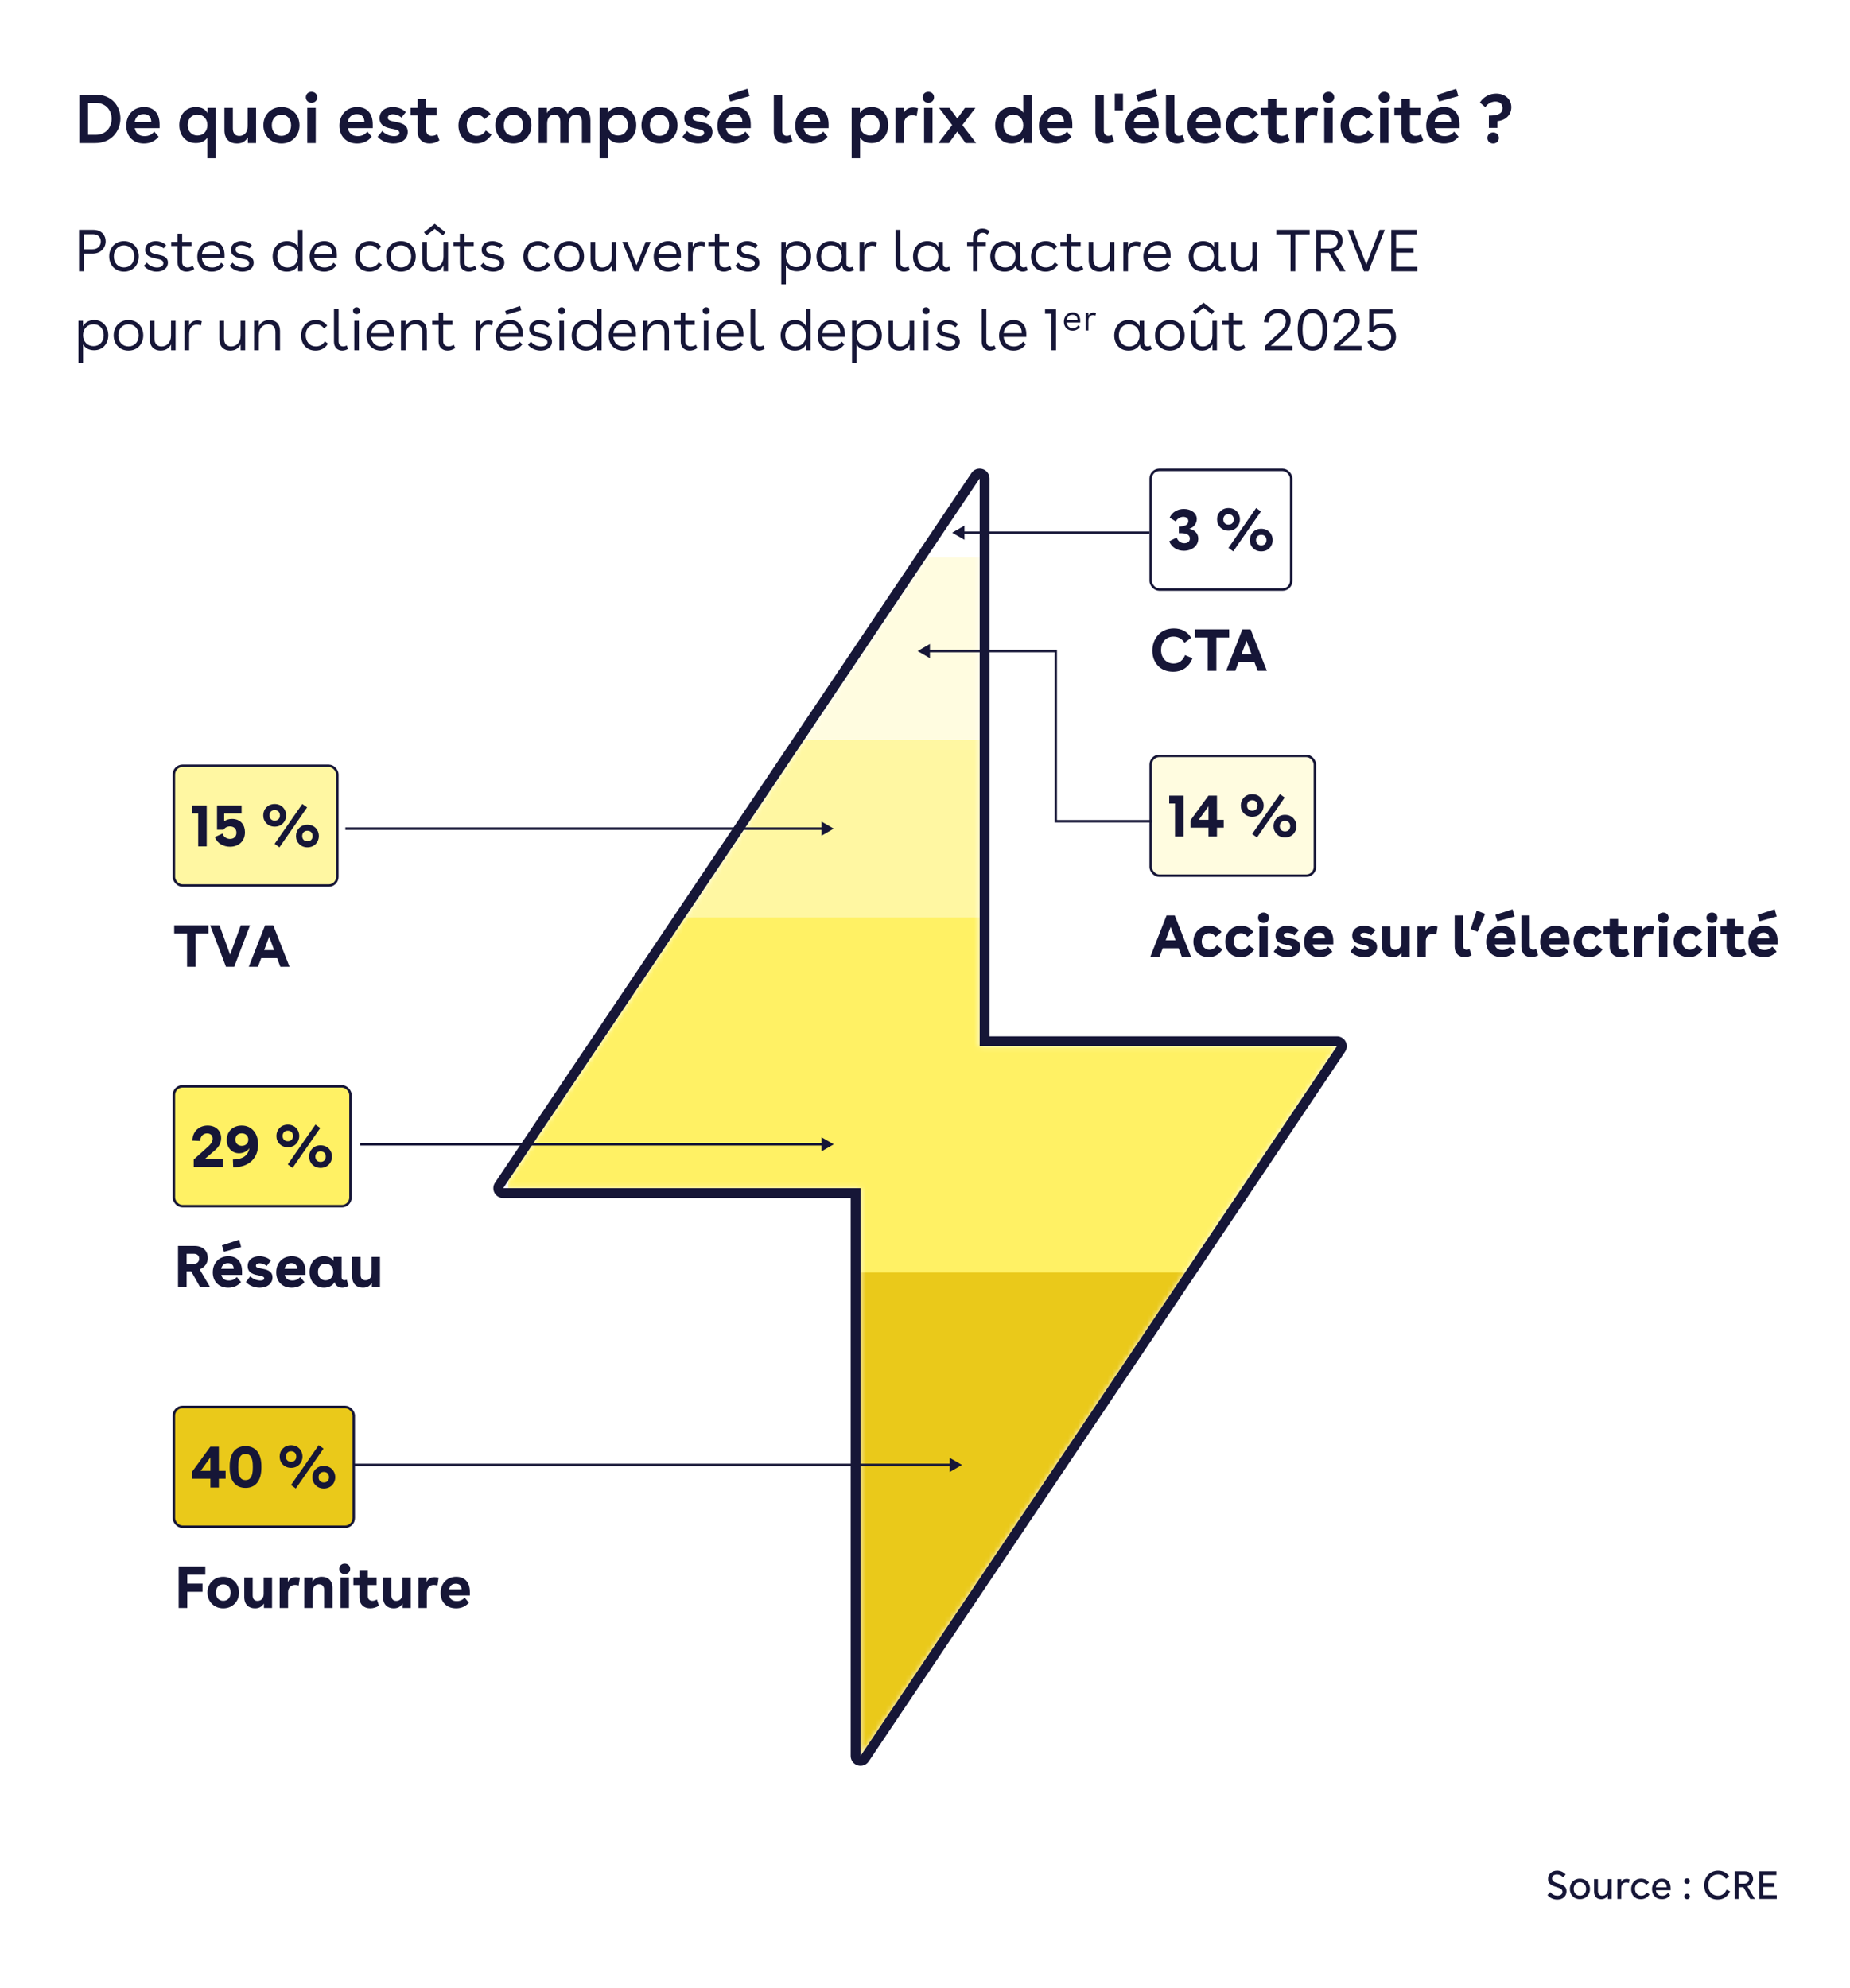 <svg width="375" height="403" viewBox="0 0 375 403" fill="none" xmlns="http://www.w3.org/2000/svg">
<rect width="375" height="403" fill="white"/>
<path d="M280.339 65.564C282.127 65.564 282.967 66.872 282.967 68.24C282.967 69.764 281.911 71.072 280.063 71.072C278.875 71.072 277.687 70.472 277.183 69.26L278.059 68.84C278.371 69.716 279.247 70.184 280.123 70.184C281.383 70.184 281.995 69.272 281.995 68.3C281.995 67.28 281.359 66.44 280.123 66.44C279.403 66.44 278.755 66.752 278.347 67.292H277.555V62.72H282.259V63.608H278.383V66.296C278.851 65.828 279.547 65.564 280.339 65.564Z" fill="#161637"/>
<path d="M271.587 70.112H275.979V71H270.387V70.148L273.255 67.484C273.819 66.968 274.659 66.176 274.659 65.096C274.659 64.04 273.891 63.488 273.027 63.488C272.115 63.488 271.215 64.088 271.143 65.372L270.231 65.3C270.351 63.464 271.731 62.6 273.099 62.6C274.467 62.6 275.631 63.476 275.631 65.024C275.631 66.356 274.743 67.232 274.179 67.76L271.587 70.112Z" fill="#161637"/>
<path d="M266.039 62.6C267.983 62.6 269.027 64.172 269.027 66.704V66.968C269.027 69.5 267.983 71.072 266.039 71.072C264.095 71.072 263.051 69.5 263.051 66.968V66.704C263.051 64.172 264.095 62.6 266.039 62.6ZM264.035 66.968C264.035 69.032 264.683 70.184 266.039 70.184C267.395 70.184 268.055 69.032 268.055 66.968V66.704C268.055 64.64 267.395 63.488 266.039 63.488C264.683 63.488 264.035 64.64 264.035 66.704V66.968Z" fill="#161637"/>
<path d="M257.572 70.112H261.964V71H256.372V70.148L259.24 67.484C259.804 66.968 260.644 66.176 260.644 65.096C260.644 64.04 259.876 63.488 259.012 63.488C258.1 63.488 257.2 64.088 257.128 65.372L256.216 65.3C256.336 63.464 257.716 62.6 259.084 62.6C260.452 62.6 261.616 63.476 261.616 65.024C261.616 66.356 260.728 67.232 260.164 67.76L257.572 70.112Z" fill="#161637"/>
<path d="M247.77 65.036H249.066V63.392H249.99V65.036H251.886V65.876H249.99V69.14C249.99 69.884 250.494 70.22 251.082 70.22C251.43 70.22 251.814 70.112 252.138 69.884L252.438 70.544C251.946 70.904 251.394 71.072 250.878 71.072C249.87 71.072 249.066 70.424 249.066 69.236V65.876H247.77V65.036Z" fill="#161637"/>
<path d="M246.676 65.036V71H245.764V69.8C245.38 70.544 244.708 71.072 243.652 71.072C242.32 71.072 241.456 70.232 241.456 68.792V65.036H242.392V68.588C242.392 69.656 242.932 70.232 243.832 70.232C244.9 70.232 245.752 69.404 245.752 68.024V65.036H246.676ZM241.804 63.092L243.976 61.376L246.148 63.092L245.644 63.728L243.976 62.408L242.308 63.728L241.804 63.092Z" fill="#161637"/>
<path d="M237.126 64.892C238.89 64.892 240.126 66.2 240.126 67.988C240.126 69.764 238.89 71.072 237.126 71.072C235.374 71.072 234.126 69.764 234.126 67.988C234.126 66.2 235.374 64.892 237.126 64.892ZM235.062 67.988C235.062 69.296 235.902 70.22 237.126 70.22C238.362 70.22 239.202 69.296 239.202 67.988C239.202 66.68 238.362 65.744 237.126 65.744C235.902 65.744 235.062 66.68 235.062 67.988Z" fill="#161637"/>
<path d="M231.924 69.452C231.924 69.992 232.248 70.22 232.644 70.22C232.824 70.22 233.016 70.172 233.208 70.064L233.46 70.772C233.124 70.976 232.764 71.072 232.44 71.072C231.72 71.072 231.108 70.604 231.06 69.788C230.604 70.652 229.788 71.072 228.756 71.072C226.86 71.072 225.864 69.608 225.864 68.012C225.864 66.416 226.848 64.892 228.744 64.892C229.8 64.892 230.58 65.336 231 66.128V65.036H231.924V69.452ZM226.8 67.988C226.8 69.308 227.64 70.232 228.888 70.232C230.112 70.232 230.988 69.32 230.988 67.988C230.988 66.656 230.124 65.744 228.852 65.744C227.484 65.744 226.8 66.8 226.8 67.988Z" fill="#161637"/>
<path d="M220.054 63.422H220.608V64.026C220.781 63.587 221.177 63.378 221.623 63.378C221.796 63.378 221.983 63.407 222.156 63.479L222.048 63.998C221.89 63.926 221.717 63.89 221.566 63.89C221.04 63.89 220.615 64.25 220.615 65.02V67H220.054V63.422Z" fill="#161637"/>
<path d="M218.968 65.38H216.21C216.29 66.136 216.772 66.539 217.463 66.539C217.967 66.539 218.327 66.309 218.565 65.956L218.903 66.28C218.536 66.769 218.068 67.043 217.42 67.043C216.304 67.043 215.656 66.237 215.656 65.229C215.656 64.235 216.29 63.335 217.427 63.335C218.392 63.335 218.968 63.976 218.968 65.041V65.38ZM216.218 64.926H218.414C218.414 64.206 218.075 63.825 217.413 63.825C216.722 63.825 216.297 64.242 216.218 64.926Z" fill="#161637"/>
<path d="M213.116 71V63.608H211.832V62.72H214.064V71H213.116Z" fill="#161637"/>
<path d="M208.033 68.3H203.437C203.569 69.56 204.373 70.232 205.525 70.232C206.365 70.232 206.965 69.848 207.361 69.26L207.925 69.8C207.313 70.616 206.533 71.072 205.453 71.072C203.593 71.072 202.513 69.728 202.513 68.048C202.513 66.392 203.569 64.892 205.465 64.892C207.073 64.892 208.033 65.96 208.033 67.736V68.3ZM203.449 67.544H207.109C207.109 66.344 206.545 65.708 205.441 65.708C204.289 65.708 203.581 66.404 203.449 67.544Z" fill="#161637"/>
<path d="M201.85 70.724C201.442 70.964 201.034 71.072 200.65 71.072C199.738 71.072 198.994 70.424 198.994 69.284V62.6H199.93V69.176C199.93 69.86 200.326 70.22 200.83 70.22C201.082 70.22 201.334 70.16 201.586 70.016L201.85 70.724Z" fill="#161637"/>
<path d="M193.663 66.368C193.267 65.924 192.607 65.72 192.055 65.72C191.359 65.72 190.879 66.056 190.879 66.608C190.879 67.268 191.563 67.424 192.439 67.604C193.435 67.82 194.551 68.036 194.551 69.248C194.551 70.424 193.507 71.072 192.271 71.072C191.323 71.072 190.315 70.676 189.679 69.884L190.303 69.248C190.771 69.92 191.623 70.232 192.355 70.232C193.039 70.232 193.627 69.956 193.627 69.368C193.627 68.756 193.015 68.6 192.211 68.432C191.191 68.228 189.955 67.976 189.955 66.668C189.955 65.48 190.963 64.892 192.079 64.892C192.835 64.892 193.639 65.156 194.191 65.732L193.663 66.368Z" fill="#161637"/>
<path d="M187.711 62.3C188.131 62.3 188.419 62.6 188.419 63.008C188.419 63.392 188.131 63.692 187.711 63.692C187.291 63.692 186.991 63.392 186.991 63.008C186.991 62.6 187.291 62.3 187.711 62.3ZM187.243 71V65.036H188.179V71H187.243Z" fill="#161637"/>
<path d="M185.309 65.036V71H184.397V69.8C184.013 70.544 183.341 71.072 182.285 71.072C180.953 71.072 180.089 70.232 180.089 68.792V65.036H181.025V68.588C181.025 69.656 181.565 70.232 182.465 70.232C183.533 70.232 184.385 69.404 184.385 68.024V65.036H185.309Z" fill="#161637"/>
<path d="M175.901 64.892C177.797 64.892 178.757 66.416 178.757 67.964C178.757 69.524 177.773 71 175.877 71C174.857 71 174.077 70.556 173.645 69.824V73.652H172.709V65.036H173.633V66.14C174.053 65.36 174.869 64.892 175.901 64.892ZM173.645 67.952C173.645 69.236 174.509 70.16 175.769 70.16C177.005 70.16 177.833 69.236 177.833 67.952C177.833 66.8 177.137 65.744 175.769 65.744C174.509 65.744 173.645 66.668 173.645 67.952Z" fill="#161637"/>
<path d="M171.259 68.3H166.663C166.795 69.56 167.599 70.232 168.751 70.232C169.591 70.232 170.191 69.848 170.587 69.26L171.151 69.8C170.539 70.616 169.759 71.072 168.679 71.072C166.819 71.072 165.739 69.728 165.739 68.048C165.739 66.392 166.795 64.892 168.691 64.892C170.299 64.892 171.259 65.96 171.259 67.736V68.3ZM166.675 67.544H170.335C170.335 66.344 169.771 65.708 168.667 65.708C167.515 65.708 166.807 66.404 166.675 67.544Z" fill="#161637"/>
<path d="M164.299 71H163.387V69.848C162.955 70.628 162.151 71.072 161.107 71.072C159.211 71.072 158.239 69.596 158.239 68C158.239 66.416 159.223 64.892 161.119 64.892C162.151 64.892 162.943 65.324 163.363 66.092V62.6H164.299V71ZM159.175 67.988C159.175 69.308 160.003 70.232 161.239 70.232C162.499 70.232 163.363 69.308 163.363 67.988C163.363 66.668 162.499 65.744 161.227 65.744C159.871 65.744 159.175 66.8 159.175 67.988Z" fill="#161637"/>
<path d="M154.998 70.724C154.59 70.964 154.182 71.072 153.798 71.072C152.886 71.072 152.142 70.424 152.142 69.284V62.6H153.078V69.176C153.078 69.86 153.474 70.22 153.978 70.22C154.23 70.22 154.482 70.16 154.734 70.016L154.998 70.724Z" fill="#161637"/>
<path d="M150.693 68.3H146.097C146.229 69.56 147.033 70.232 148.185 70.232C149.025 70.232 149.625 69.848 150.021 69.26L150.585 69.8C149.973 70.616 149.193 71.072 148.113 71.072C146.253 71.072 145.173 69.728 145.173 68.048C145.173 66.392 146.229 64.892 148.125 64.892C149.733 64.892 150.693 65.96 150.693 67.736V68.3ZM146.109 67.544H149.769C149.769 66.344 149.205 65.708 148.101 65.708C146.949 65.708 146.241 66.404 146.109 67.544Z" fill="#161637"/>
<path d="M143.144 62.3C143.564 62.3 143.852 62.6 143.852 63.008C143.852 63.392 143.564 63.692 143.144 63.692C142.724 63.692 142.424 63.392 142.424 63.008C142.424 62.6 142.724 62.3 143.144 62.3ZM142.676 71V65.036H143.612V71H142.676Z" fill="#161637"/>
<path d="M136.692 65.036H137.988V63.392H138.912V65.036H140.808V65.876H138.912V69.14C138.912 69.884 139.416 70.22 140.004 70.22C140.352 70.22 140.736 70.112 141.06 69.884L141.36 70.544C140.868 70.904 140.316 71.072 139.8 71.072C138.792 71.072 137.988 70.424 137.988 69.236V65.876H136.692V65.036Z" fill="#161637"/>
<path d="M130.357 65.036H131.281V66.176C131.653 65.42 132.373 64.892 133.477 64.892C134.797 64.892 135.601 65.708 135.601 67.064V71H134.677V67.328C134.677 66.332 134.137 65.732 133.225 65.732C132.193 65.732 131.293 66.548 131.293 67.94V71H130.357V65.036Z" fill="#161637"/>
<path d="M128.908 68.3H124.312C124.444 69.56 125.248 70.232 126.4 70.232C127.24 70.232 127.84 69.848 128.236 69.26L128.8 69.8C128.188 70.616 127.408 71.072 126.328 71.072C124.468 71.072 123.388 69.728 123.388 68.048C123.388 66.392 124.444 64.892 126.34 64.892C127.948 64.892 128.908 65.96 128.908 67.736V68.3ZM124.324 67.544H127.984C127.984 66.344 127.42 65.708 126.316 65.708C125.164 65.708 124.456 66.404 124.324 67.544Z" fill="#161637"/>
<path d="M121.948 71H121.036V69.848C120.604 70.628 119.8 71.072 118.756 71.072C116.86 71.072 115.888 69.596 115.888 68C115.888 66.416 116.872 64.892 118.768 64.892C119.8 64.892 120.592 65.324 121.012 66.092V62.6H121.948V71ZM116.824 67.988C116.824 69.308 117.652 70.232 118.888 70.232C120.148 70.232 121.012 69.308 121.012 67.988C121.012 66.668 120.148 65.744 118.876 65.744C117.52 65.744 116.824 66.8 116.824 67.988Z" fill="#161637"/>
<path d="M113.859 62.3C114.279 62.3 114.567 62.6 114.567 63.008C114.567 63.392 114.279 63.692 113.859 63.692C113.439 63.692 113.139 63.392 113.139 63.008C113.139 62.6 113.439 62.3 113.859 62.3ZM113.391 71V65.036H114.327V71H113.391Z" fill="#161637"/>
<path d="M110.999 66.368C110.603 65.924 109.943 65.72 109.391 65.72C108.695 65.72 108.215 66.056 108.215 66.608C108.215 67.268 108.899 67.424 109.775 67.604C110.771 67.82 111.887 68.036 111.887 69.248C111.887 70.424 110.843 71.072 109.607 71.072C108.659 71.072 107.651 70.676 107.015 69.884L107.639 69.248C108.107 69.92 108.959 70.232 109.691 70.232C110.375 70.232 110.963 69.956 110.963 69.368C110.963 68.756 110.351 68.6 109.547 68.432C108.527 68.228 107.291 67.976 107.291 66.668C107.291 65.48 108.299 64.892 109.415 64.892C110.171 64.892 110.975 65.156 111.527 65.732L110.999 66.368Z" fill="#161637"/>
<path d="M105.986 68.3H101.39C101.522 69.56 102.326 70.232 103.478 70.232C104.318 70.232 104.918 69.848 105.314 69.26L105.878 69.8C105.266 70.616 104.486 71.072 103.406 71.072C101.546 71.072 100.466 69.728 100.466 68.048C100.466 66.392 101.522 64.892 103.418 64.892C105.026 64.892 105.986 65.96 105.986 67.736V68.3ZM101.402 67.544H105.062C105.062 66.344 104.498 65.708 103.394 65.708C102.242 65.708 101.534 66.404 101.402 67.544ZM102.398 63.032L105.422 62.048L105.674 62.9L102.65 63.8L102.398 63.032Z" fill="#161637"/>
<path d="M96.42 65.036H97.344V66.044C97.632 65.312 98.292 64.964 99.036 64.964C99.324 64.964 99.636 65.012 99.924 65.132L99.744 65.996C99.48 65.876 99.192 65.816 98.94 65.816C98.064 65.816 97.356 66.416 97.356 67.7V71H96.42V65.036Z" fill="#161637"/>
<path d="M87.614 65.036H88.91V63.392H89.834V65.036H91.73V65.876H89.834V69.14C89.834 69.884 90.338 70.22 90.926 70.22C91.274 70.22 91.658 70.112 91.982 69.884L92.282 70.544C91.79 70.904 91.238 71.072 90.722 71.072C89.714 71.072 88.91 70.424 88.91 69.236V65.876H87.614V65.036Z" fill="#161637"/>
<path d="M81.279 65.036H82.203V66.176C82.575 65.42 83.295 64.892 84.399 64.892C85.719 64.892 86.523 65.708 86.523 67.064V71H85.599V67.328C85.599 66.332 85.059 65.732 84.147 65.732C83.115 65.732 82.215 66.548 82.215 67.94V71H81.279V65.036Z" fill="#161637"/>
<path d="M79.83 68.3H75.234C75.366 69.56 76.17 70.232 77.322 70.232C78.162 70.232 78.762 69.848 79.158 69.26L79.722 69.8C79.11 70.616 78.33 71.072 77.25 71.072C75.39 71.072 74.31 69.728 74.31 68.048C74.31 66.392 75.366 64.892 77.262 64.892C78.87 64.892 79.83 65.96 79.83 67.736V68.3ZM75.246 67.544H78.906C78.906 66.344 78.342 65.708 77.238 65.708C76.086 65.708 75.378 66.404 75.246 67.544Z" fill="#161637"/>
<path d="M72.281 62.3C72.701 62.3 72.989 62.6 72.989 63.008C72.989 63.392 72.701 63.692 72.281 63.692C71.861 63.692 71.561 63.392 71.561 63.008C71.561 62.6 71.861 62.3 72.281 62.3ZM71.813 71V65.036H72.749V71H71.813Z" fill="#161637"/>
<path d="M70.553 70.724C70.145 70.964 69.737 71.072 69.353 71.072C68.441 71.072 67.697 70.424 67.697 69.284V62.6H68.633V69.176C68.633 69.86 69.029 70.22 69.533 70.22C69.785 70.22 70.037 70.16 70.289 70.016L70.553 70.724Z" fill="#161637"/>
<path d="M66.492 69.668C65.892 70.556 65.076 71.072 63.972 71.072C62.028 71.072 61.032 69.608 61.032 68.024C61.032 66.392 62.1 64.892 64.02 64.892C65.016 64.892 65.76 65.276 66.336 66.02L65.664 66.596C65.268 66.032 64.764 65.744 64.02 65.744C62.628 65.744 61.968 66.788 61.968 67.952C61.968 69.116 62.676 70.22 64.044 70.22C64.812 70.22 65.472 69.836 65.844 69.188L66.492 69.668Z" fill="#161637"/>
<path d="M51.513 65.036H52.437V66.176C52.809 65.42 53.529 64.892 54.633 64.892C55.953 64.892 56.757 65.708 56.757 67.064V71H55.833V67.328C55.833 66.332 55.293 65.732 54.381 65.732C53.349 65.732 52.449 66.548 52.449 67.94V71H51.513V65.036Z" fill="#161637"/>
<path d="M49.699 65.036V71H48.787V69.8C48.403 70.544 47.731 71.072 46.675 71.072C45.343 71.072 44.479 70.232 44.479 68.792V65.036H45.415V68.588C45.415 69.656 45.955 70.232 46.855 70.232C47.923 70.232 48.775 69.404 48.775 68.024V65.036H49.699Z" fill="#161637"/>
<path d="M37.404 65.036H38.328V66.044C38.616 65.312 39.276 64.964 40.02 64.964C40.308 64.964 40.62 65.012 40.908 65.132L40.728 65.996C40.464 65.876 40.176 65.816 39.924 65.816C39.048 65.816 38.34 66.416 38.34 67.7V71H37.404V65.036Z" fill="#161637"/>
<path d="M35.59 65.036V71H34.678V69.8C34.294 70.544 33.622 71.072 32.566 71.072C31.234 71.072 30.37 70.232 30.37 68.792V65.036H31.306V68.588C31.306 69.656 31.846 70.232 32.746 70.232C33.814 70.232 34.666 69.404 34.666 68.024V65.036H35.59Z" fill="#161637"/>
<path d="M26.04 64.892C27.804 64.892 29.04 66.2 29.04 67.988C29.04 69.764 27.804 71.072 26.04 71.072C24.288 71.072 23.04 69.764 23.04 67.988C23.04 66.2 24.288 64.892 26.04 64.892ZM23.976 67.988C23.976 69.296 24.816 70.22 26.04 70.22C27.276 70.22 28.116 69.296 28.116 67.988C28.116 66.68 27.276 65.744 26.04 65.744C24.816 65.744 23.976 66.68 23.976 67.988Z" fill="#161637"/>
<path d="M19.092 64.892C20.988 64.892 21.948 66.416 21.948 67.964C21.948 69.524 20.964 71 19.068 71C18.048 71 17.268 70.556 16.836 69.824V73.652H15.9V65.036H16.824V66.14C17.244 65.36 18.06 64.892 19.092 64.892ZM16.836 67.952C16.836 69.236 17.7 70.16 18.96 70.16C20.196 70.16 21.024 69.236 21.024 67.952C21.024 66.8 20.328 65.744 18.96 65.744C17.7 65.744 16.836 66.668 16.836 67.952Z" fill="#161637"/>
<path d="M287.184 47.512H282.996V50.32H286.536V51.232H282.996V54.088H287.292V55H282.024V46.6H287.184V47.512Z" fill="#161637"/>
<path d="M279.651 46.6H280.707L277.395 55H276.483L273.183 46.6H274.239L276.951 53.632L279.651 46.6Z" fill="#161637"/>
<path d="M269.658 46.6C271.398 46.6 272.154 47.644 272.154 48.82C272.154 49.816 271.518 50.752 270.354 51.052L272.742 55H271.602L269.382 51.256H267.762V55H266.79V46.6H269.658ZM267.762 50.392H269.526C270.582 50.392 271.17 49.696 271.17 48.928C271.17 48.112 270.618 47.488 269.538 47.488H267.762V50.392Z" fill="#161637"/>
<path d="M262.574 47.512V55H261.602V47.512H258.71V46.6H265.466V47.512H262.574Z" fill="#161637"/>
<path d="M254.801 49.036V55H253.889V53.8C253.505 54.544 252.833 55.072 251.777 55.072C250.445 55.072 249.581 54.232 249.581 52.792V49.036H250.517V52.588C250.517 53.656 251.057 54.232 251.957 54.232C253.025 54.232 253.877 53.404 253.877 52.024V49.036H254.801Z" fill="#161637"/>
<path d="M247.022 53.452C247.022 53.992 247.346 54.22 247.742 54.22C247.922 54.22 248.114 54.172 248.306 54.064L248.558 54.772C248.222 54.976 247.862 55.072 247.538 55.072C246.818 55.072 246.206 54.604 246.158 53.788C245.702 54.652 244.886 55.072 243.854 55.072C241.958 55.072 240.962 53.608 240.962 52.012C240.962 50.416 241.946 48.892 243.842 48.892C244.898 48.892 245.678 49.336 246.098 50.128V49.036H247.022V53.452ZM241.898 51.988C241.898 53.308 242.738 54.232 243.986 54.232C245.21 54.232 246.086 53.32 246.086 51.988C246.086 50.656 245.222 49.744 243.95 49.744C242.582 49.744 241.898 50.8 241.898 51.988Z" fill="#161637"/>
<path d="M237.283 52.3H232.687C232.819 53.56 233.623 54.232 234.775 54.232C235.615 54.232 236.215 53.848 236.611 53.26L237.175 53.8C236.563 54.616 235.783 55.072 234.703 55.072C232.843 55.072 231.763 53.728 231.763 52.048C231.763 50.392 232.819 48.892 234.715 48.892C236.323 48.892 237.283 49.96 237.283 51.736V52.3ZM232.699 51.544H236.359C236.359 50.344 235.795 49.708 234.691 49.708C233.539 49.708 232.831 50.404 232.699 51.544Z" fill="#161637"/>
<path d="M227.716 49.036H228.64V50.044C228.928 49.312 229.588 48.964 230.332 48.964C230.62 48.964 230.932 49.012 231.22 49.132L231.04 49.996C230.776 49.876 230.488 49.816 230.236 49.816C229.36 49.816 228.652 50.416 228.652 51.7V55H227.716V49.036Z" fill="#161637"/>
<path d="M225.902 49.036V55H224.99V53.8C224.606 54.544 223.934 55.072 222.878 55.072C221.546 55.072 220.682 54.232 220.682 52.792V49.036H221.618V52.588C221.618 53.656 222.158 54.232 223.058 54.232C224.126 54.232 224.978 53.404 224.978 52.024V49.036H225.902Z" fill="#161637"/>
<path d="M214.938 49.036H216.234V47.392H217.158V49.036H219.054V49.876H217.158V53.14C217.158 53.884 217.662 54.22 218.25 54.22C218.598 54.22 218.982 54.112 219.306 53.884L219.606 54.544C219.114 54.904 218.562 55.072 218.046 55.072C217.038 55.072 216.234 54.424 216.234 53.236V49.876H214.938V49.036Z" fill="#161637"/>
<path d="M214.453 53.668C213.853 54.556 213.037 55.072 211.933 55.072C209.989 55.072 208.993 53.608 208.993 52.024C208.993 50.392 210.061 48.892 211.981 48.892C212.977 48.892 213.721 49.276 214.297 50.02L213.625 50.596C213.229 50.032 212.725 49.744 211.981 49.744C210.589 49.744 209.929 50.788 209.929 51.952C209.929 53.116 210.637 54.22 212.005 54.22C212.773 54.22 213.433 53.836 213.805 53.188L214.453 53.668Z" fill="#161637"/>
<path d="M206.791 53.452C206.791 53.992 207.115 54.22 207.511 54.22C207.691 54.22 207.883 54.172 208.075 54.064L208.327 54.772C207.991 54.976 207.631 55.072 207.307 55.072C206.587 55.072 205.975 54.604 205.927 53.788C205.471 54.652 204.655 55.072 203.623 55.072C201.727 55.072 200.731 53.608 200.731 52.012C200.731 50.416 201.715 48.892 203.611 48.892C204.667 48.892 205.447 49.336 205.867 50.128V49.036H206.791V53.452ZM201.667 51.988C201.667 53.308 202.507 54.232 203.755 54.232C204.979 54.232 205.855 53.32 205.855 51.988C205.855 50.656 204.991 49.744 203.719 49.744C202.351 49.744 201.667 50.8 201.667 51.988Z" fill="#161637"/>
<path d="M196.035 49.036H197.235V48.424C197.235 47.14 197.967 46.348 199.119 46.348C199.695 46.348 200.163 46.516 200.619 46.912L200.139 47.596C199.851 47.308 199.539 47.2 199.179 47.2C198.543 47.2 198.159 47.62 198.159 48.4V49.036H199.839V49.876H198.159V55H197.235V49.876H196.035V49.036Z" fill="#161637"/>
<path d="M191.135 53.452C191.135 53.992 191.459 54.22 191.855 54.22C192.035 54.22 192.227 54.172 192.419 54.064L192.671 54.772C192.335 54.976 191.975 55.072 191.651 55.072C190.931 55.072 190.319 54.604 190.271 53.788C189.815 54.652 188.999 55.072 187.967 55.072C186.071 55.072 185.075 53.608 185.075 52.012C185.075 50.416 186.059 48.892 187.955 48.892C189.011 48.892 189.791 49.336 190.211 50.128V49.036H191.135V53.452ZM186.011 51.988C186.011 53.308 186.851 54.232 188.099 54.232C189.323 54.232 190.199 53.32 190.199 51.988C190.199 50.656 189.335 49.744 188.063 49.744C186.695 49.744 186.011 50.8 186.011 51.988Z" fill="#161637"/>
<path d="M184.412 54.724C184.004 54.964 183.596 55.072 183.212 55.072C182.3 55.072 181.556 54.424 181.556 53.284V46.6H182.492V53.176C182.492 53.86 182.888 54.22 183.392 54.22C183.644 54.22 183.896 54.16 184.148 54.016L184.412 54.724Z" fill="#161637"/>
<path d="M174.244 49.036H175.168V50.044C175.456 49.312 176.116 48.964 176.86 48.964C177.148 48.964 177.46 49.012 177.748 49.132L177.568 49.996C177.304 49.876 177.016 49.816 176.764 49.816C175.888 49.816 175.18 50.416 175.18 51.7V55H174.244V49.036Z" fill="#161637"/>
<path d="M171.565 53.452C171.565 53.992 171.889 54.22 172.285 54.22C172.465 54.22 172.657 54.172 172.849 54.064L173.101 54.772C172.765 54.976 172.405 55.072 172.081 55.072C171.361 55.072 170.749 54.604 170.701 53.788C170.245 54.652 169.429 55.072 168.397 55.072C166.501 55.072 165.505 53.608 165.505 52.012C165.505 50.416 166.489 48.892 168.385 48.892C169.441 48.892 170.221 49.336 170.641 50.128V49.036H171.565V53.452ZM166.441 51.988C166.441 53.308 167.281 54.232 168.529 54.232C169.753 54.232 170.629 53.32 170.629 51.988C170.629 50.656 169.765 49.744 168.493 49.744C167.125 49.744 166.441 50.8 166.441 51.988Z" fill="#161637"/>
<path d="M161.557 48.892C163.453 48.892 164.413 50.416 164.413 51.964C164.413 53.524 163.429 55 161.533 55C160.513 55 159.733 54.556 159.301 53.824V57.652H158.365V49.036H159.289V50.14C159.709 49.36 160.525 48.892 161.557 48.892ZM159.301 51.952C159.301 53.236 160.165 54.16 161.425 54.16C162.661 54.16 163.489 53.236 163.489 51.952C163.489 50.8 162.793 49.744 161.425 49.744C160.165 49.744 159.301 50.668 159.301 51.952Z" fill="#161637"/>
<path d="M153.034 50.368C152.638 49.924 151.978 49.72 151.426 49.72C150.73 49.72 150.25 50.056 150.25 50.608C150.25 51.268 150.934 51.424 151.81 51.604C152.806 51.82 153.922 52.036 153.922 53.248C153.922 54.424 152.878 55.072 151.642 55.072C150.694 55.072 149.686 54.676 149.05 53.884L149.674 53.248C150.142 53.92 150.994 54.232 151.726 54.232C152.41 54.232 152.998 53.956 152.998 53.368C152.998 52.756 152.386 52.6 151.582 52.432C150.562 52.228 149.326 51.976 149.326 50.668C149.326 49.48 150.334 48.892 151.45 48.892C152.206 48.892 153.01 49.156 153.562 49.732L153.034 50.368Z" fill="#161637"/>
<path d="M143.606 49.036H144.902V47.392H145.826V49.036H147.722V49.876H145.826V53.14C145.826 53.884 146.33 54.22 146.918 54.22C147.266 54.22 147.65 54.112 147.974 53.884L148.274 54.544C147.782 54.904 147.23 55.072 146.714 55.072C145.706 55.072 144.902 54.424 144.902 53.236V49.876H143.606V49.036Z" fill="#161637"/>
<path d="M139.474 49.036H140.398V50.044C140.686 49.312 141.346 48.964 142.09 48.964C142.378 48.964 142.69 49.012 142.978 49.132L142.798 49.996C142.534 49.876 142.246 49.816 141.994 49.816C141.118 49.816 140.41 50.416 140.41 51.7V55H139.474V49.036Z" fill="#161637"/>
<path d="M138.025 52.3H133.429C133.561 53.56 134.365 54.232 135.517 54.232C136.357 54.232 136.957 53.848 137.353 53.26L137.917 53.8C137.305 54.616 136.525 55.072 135.445 55.072C133.585 55.072 132.505 53.728 132.505 52.048C132.505 50.392 133.561 48.892 135.457 48.892C137.065 48.892 138.025 49.96 138.025 51.736V52.3ZM133.441 51.544H137.101C137.101 50.344 136.537 49.708 135.433 49.708C134.281 49.708 133.573 50.404 133.441 51.544Z" fill="#161637"/>
<path d="M130.876 49.036H131.896L129.436 55H128.608L126.148 49.036H127.168L129.028 53.776L130.876 49.036Z" fill="#161637"/>
<path d="M124.934 49.036V55H124.022V53.8C123.638 54.544 122.966 55.072 121.91 55.072C120.578 55.072 119.714 54.232 119.714 52.792V49.036H120.65V52.588C120.65 53.656 121.19 54.232 122.09 54.232C123.158 54.232 124.01 53.404 124.01 52.024V49.036H124.934Z" fill="#161637"/>
<path d="M115.384 48.892C117.148 48.892 118.384 50.2 118.384 51.988C118.384 53.764 117.148 55.072 115.384 55.072C113.632 55.072 112.384 53.764 112.384 51.988C112.384 50.2 113.632 48.892 115.384 48.892ZM113.32 51.988C113.32 53.296 114.16 54.22 115.384 54.22C116.62 54.22 117.46 53.296 117.46 51.988C117.46 50.68 116.62 49.744 115.384 49.744C114.16 49.744 113.32 50.68 113.32 51.988Z" fill="#161637"/>
<path d="M111.539 53.668C110.939 54.556 110.123 55.072 109.019 55.072C107.075 55.072 106.079 53.608 106.079 52.024C106.079 50.392 107.147 48.892 109.067 48.892C110.063 48.892 110.807 49.276 111.383 50.02L110.711 50.596C110.315 50.032 109.811 49.744 109.067 49.744C107.675 49.744 107.015 50.788 107.015 51.952C107.015 53.116 107.723 54.22 109.091 54.22C109.859 54.22 110.519 53.836 110.891 53.188L111.539 53.668Z" fill="#161637"/>
<path d="M101.343 50.368C100.947 49.924 100.287 49.72 99.735 49.72C99.039 49.72 98.559 50.056 98.559 50.608C98.559 51.268 99.243 51.424 100.119 51.604C101.115 51.82 102.231 52.036 102.231 53.248C102.231 54.424 101.187 55.072 99.951 55.072C99.003 55.072 97.995 54.676 97.359 53.884L97.983 53.248C98.451 53.92 99.303 54.232 100.035 54.232C100.719 54.232 101.307 53.956 101.307 53.368C101.307 52.756 100.695 52.6 99.891 52.432C98.871 52.228 97.635 51.976 97.635 50.668C97.635 49.48 98.643 48.892 99.759 48.892C100.515 48.892 101.319 49.156 101.871 49.732L101.343 50.368Z" fill="#161637"/>
<path d="M91.914 49.036H93.21V47.392H94.134V49.036H96.03V49.876H94.134V53.14C94.134 53.884 94.638 54.22 95.226 54.22C95.574 54.22 95.958 54.112 96.282 53.884L96.582 54.544C96.09 54.904 95.538 55.072 95.022 55.072C94.014 55.072 93.21 54.424 93.21 53.236V49.876H91.914V49.036Z" fill="#161637"/>
<path d="M90.82 49.036V55H89.908V53.8C89.524 54.544 88.852 55.072 87.796 55.072C86.464 55.072 85.6 54.232 85.6 52.792V49.036H86.536V52.588C86.536 53.656 87.076 54.232 87.976 54.232C89.044 54.232 89.896 53.404 89.896 52.024V49.036H90.82ZM85.948 47.092L88.12 45.376L90.292 47.092L89.788 47.728L88.12 46.408L86.452 47.728L85.948 47.092Z" fill="#161637"/>
<path d="M81.27 48.892C83.034 48.892 84.27 50.2 84.27 51.988C84.27 53.764 83.034 55.072 81.27 55.072C79.519 55.072 78.27 53.764 78.27 51.988C78.27 50.2 79.519 48.892 81.27 48.892ZM79.207 51.988C79.207 53.296 80.046 54.22 81.27 54.22C82.507 54.22 83.347 53.296 83.347 51.988C83.347 50.68 82.507 49.744 81.27 49.744C80.046 49.744 79.207 50.68 79.207 51.988Z" fill="#161637"/>
<path d="M77.426 53.668C76.826 54.556 76.01 55.072 74.906 55.072C72.962 55.072 71.966 53.608 71.966 52.024C71.966 50.392 73.034 48.892 74.954 48.892C75.95 48.892 76.694 49.276 77.27 50.02L76.598 50.596C76.202 50.032 75.698 49.744 74.954 49.744C73.562 49.744 72.902 50.788 72.902 51.952C72.902 53.116 73.61 54.22 74.978 54.22C75.746 54.22 76.406 53.836 76.778 53.188L77.426 53.668Z" fill="#161637"/>
<path d="M68.287 52.3H63.691C63.823 53.56 64.627 54.232 65.779 54.232C66.619 54.232 67.219 53.848 67.615 53.26L68.179 53.8C67.567 54.616 66.787 55.072 65.707 55.072C63.847 55.072 62.767 53.728 62.767 52.048C62.767 50.392 63.823 48.892 65.719 48.892C67.327 48.892 68.287 49.96 68.287 51.736V52.3ZM63.703 51.544H67.363C67.363 50.344 66.799 49.708 65.695 49.708C64.543 49.708 63.835 50.404 63.703 51.544Z" fill="#161637"/>
<path d="M61.327 55H60.415V53.848C59.983 54.628 59.179 55.072 58.135 55.072C56.239 55.072 55.267 53.596 55.267 52C55.267 50.416 56.251 48.892 58.147 48.892C59.179 48.892 59.971 49.324 60.391 50.092V46.6H61.327V55ZM56.203 51.988C56.203 53.308 57.031 54.232 58.267 54.232C59.527 54.232 60.391 53.308 60.391 51.988C60.391 50.668 59.527 49.744 58.255 49.744C56.899 49.744 56.203 50.8 56.203 51.988Z" fill="#161637"/>
<path d="M50.53 50.368C50.134 49.924 49.474 49.72 48.922 49.72C48.226 49.72 47.746 50.056 47.746 50.608C47.746 51.268 48.43 51.424 49.306 51.604C50.302 51.82 51.418 52.036 51.418 53.248C51.418 54.424 50.374 55.072 49.138 55.072C48.19 55.072 47.182 54.676 46.546 53.884L47.17 53.248C47.638 53.92 48.49 54.232 49.222 54.232C49.906 54.232 50.494 53.956 50.494 53.368C50.494 52.756 49.882 52.6 49.078 52.432C48.058 52.228 46.822 51.976 46.822 50.668C46.822 49.48 47.83 48.892 48.946 48.892C49.702 48.892 50.506 49.156 51.058 49.732L50.53 50.368Z" fill="#161637"/>
<path d="M45.517 52.3H40.921C41.053 53.56 41.857 54.232 43.009 54.232C43.849 54.232 44.449 53.848 44.845 53.26L45.409 53.8C44.797 54.616 44.017 55.072 42.937 55.072C41.077 55.072 39.997 53.728 39.997 52.048C39.997 50.392 41.053 48.892 42.949 48.892C44.557 48.892 45.517 49.96 45.517 51.736V52.3ZM40.933 51.544H44.593C44.593 50.344 44.029 49.708 42.925 49.708C41.773 49.708 41.065 50.404 40.933 51.544Z" fill="#161637"/>
<path d="M34.703 49.036H35.999V47.392H36.923V49.036H38.819V49.876H36.923V53.14C36.923 53.884 37.428 54.22 38.016 54.22C38.364 54.22 38.748 54.112 39.072 53.884L39.371 54.544C38.88 54.904 38.328 55.072 37.812 55.072C36.803 55.072 35.999 54.424 35.999 53.236V49.876H34.703V49.036Z" fill="#161637"/>
<path d="M33.151 50.368C32.755 49.924 32.096 49.72 31.544 49.72C30.848 49.72 30.367 50.056 30.367 50.608C30.367 51.268 31.052 51.424 31.927 51.604C32.923 51.82 34.039 52.036 34.039 53.248C34.039 54.424 32.995 55.072 31.759 55.072C30.811 55.072 29.803 54.676 29.168 53.884L29.791 53.248C30.259 53.92 31.111 54.232 31.843 54.232C32.528 54.232 33.115 53.956 33.115 53.368C33.115 52.756 32.504 52.6 31.7 52.432C30.68 52.228 29.444 51.976 29.444 50.668C29.444 49.48 30.451 48.892 31.567 48.892C32.324 48.892 33.127 49.156 33.679 49.732L33.151 50.368Z" fill="#161637"/>
<path d="M25.138 48.892C26.902 48.892 28.138 50.2 28.138 51.988C28.138 53.764 26.902 55.072 25.138 55.072C23.386 55.072 22.138 53.764 22.138 51.988C22.138 50.2 23.386 48.892 25.138 48.892ZM23.074 51.988C23.074 53.296 23.914 54.22 25.138 54.22C26.374 54.22 27.214 53.296 27.214 51.988C27.214 50.68 26.374 49.744 25.138 49.744C23.914 49.744 23.074 50.68 23.074 51.988Z" fill="#161637"/>
<path d="M18.888 46.6C20.616 46.6 21.42 47.716 21.42 48.928C21.42 50.212 20.472 51.424 18.72 51.424H16.992V55H16.02V46.6H18.888ZM16.992 50.536H18.756C19.872 50.536 20.436 49.78 20.436 48.952C20.436 48.172 19.908 47.488 18.864 47.488H16.992V50.536Z" fill="#161637"/>
<path d="M303.535 24.562V25.934H301.799V23.442C303.731 23.442 304.571 22.98 304.571 21.902C304.571 21.006 303.913 20.586 303.129 20.586C302.359 20.586 301.533 20.992 301.085 21.734L299.979 20.782C300.777 19.55 302.023 18.976 303.297 18.976C304.977 18.976 306.349 20.026 306.349 21.748C306.349 23.274 305.229 24.394 303.535 24.562ZM301.505 27.964C301.505 27.334 301.981 26.858 302.667 26.858C303.353 26.858 303.829 27.334 303.829 27.964C303.829 28.594 303.353 29.084 302.667 29.084C301.981 29.084 301.505 28.594 301.505 27.964Z" fill="#161637"/>
<path d="M295.855 25.976H290.815C291.011 27.054 291.725 27.6 292.817 27.6C293.699 27.6 294.329 27.222 294.763 26.676L295.659 27.726C294.903 28.594 293.937 29.084 292.677 29.084C290.493 29.084 289.093 27.614 289.093 25.486C289.093 23.386 290.451 21.706 292.705 21.706C294.637 21.706 295.855 22.938 295.855 25.248V25.976ZM290.801 24.73H294.161C294.147 23.75 293.671 23.134 292.621 23.134C291.599 23.134 290.969 23.722 290.801 24.73ZM291.277 19.256L295.183 17.996L295.603 19.48L291.697 20.586L291.277 19.256Z" fill="#161637"/>
<path d="M282.643 21.874H284.085V20.068H285.807V21.874H287.907V23.414H285.807V26.382C285.807 27.18 286.311 27.544 286.941 27.544C287.291 27.544 287.697 27.432 288.047 27.208L288.495 28.454C287.865 28.874 287.179 29.084 286.493 29.084C285.107 29.084 284.085 28.216 284.085 26.662V23.414H282.643V21.874Z" fill="#161637"/>
<path d="M280.607 18.612C281.293 18.612 281.769 19.102 281.769 19.732C281.769 20.348 281.293 20.838 280.607 20.838C279.935 20.838 279.459 20.348 279.459 19.732C279.459 19.102 279.935 18.612 280.607 18.612ZM279.753 29V21.874H281.461V29H279.753Z" fill="#161637"/>
<path d="M278.449 27.292C277.735 28.426 276.643 29.084 275.299 29.084C273.017 29.084 271.743 27.46 271.743 25.444C271.743 23.386 273.171 21.706 275.369 21.706C276.587 21.706 277.581 22.196 278.253 23.148L277.035 24.156C276.615 23.54 276.083 23.246 275.383 23.246C274.123 23.246 273.437 24.17 273.437 25.36C273.437 26.564 274.207 27.544 275.453 27.544C276.195 27.544 276.895 27.138 277.287 26.452L278.449 27.292Z" fill="#161637"/>
<path d="M269.287 18.612C269.973 18.612 270.449 19.102 270.449 19.732C270.449 20.348 269.973 20.838 269.287 20.838C268.615 20.838 268.139 20.348 268.139 19.732C268.139 19.102 268.615 18.612 269.287 18.612ZM268.433 29V21.874H270.141V29H268.433Z" fill="#161637"/>
<path d="M262.62 21.874H264.286V22.994C264.622 22.154 265.35 21.79 266.204 21.79C266.512 21.79 266.848 21.846 267.184 21.944L266.918 23.54C266.624 23.428 266.316 23.372 266.05 23.372C265.056 23.372 264.328 24.016 264.328 25.276V29H262.62V21.874Z" fill="#161637"/>
<path d="M255.559 21.874H257.001V20.068H258.723V21.874H260.823V23.414H258.723V26.382C258.723 27.18 259.227 27.544 259.857 27.544C260.207 27.544 260.613 27.432 260.963 27.208L261.411 28.454C260.781 28.874 260.095 29.084 259.409 29.084C258.023 29.084 257.001 28.216 257.001 26.662V23.414H255.559V21.874Z" fill="#161637"/>
<path d="M255.207 27.292C254.493 28.426 253.401 29.084 252.057 29.084C249.775 29.084 248.501 27.46 248.501 25.444C248.501 23.386 249.929 21.706 252.127 21.706C253.345 21.706 254.339 22.196 255.011 23.148L253.793 24.156C253.373 23.54 252.841 23.246 252.141 23.246C250.881 23.246 250.195 24.17 250.195 25.36C250.195 26.564 250.965 27.544 252.211 27.544C252.953 27.544 253.653 27.138 254.045 26.452L255.207 27.292Z" fill="#161637"/>
<path d="M247.442 25.976H242.402C242.598 27.054 243.312 27.6 244.404 27.6C245.286 27.6 245.916 27.222 246.35 26.676L247.246 27.726C246.49 28.594 245.524 29.084 244.264 29.084C242.08 29.084 240.68 27.614 240.68 25.486C240.68 23.386 242.038 21.706 244.292 21.706C246.224 21.706 247.442 22.938 247.442 25.248V25.976ZM242.388 24.73H245.748C245.734 23.75 245.258 23.134 244.208 23.134C243.186 23.134 242.556 23.722 242.388 24.73Z" fill="#161637"/>
<path d="M240.123 28.65C239.591 28.944 239.059 29.084 238.555 29.084C237.323 29.084 236.343 28.258 236.343 26.718V19.2H238.051V26.536C238.051 27.18 238.443 27.544 238.961 27.544C239.199 27.544 239.451 27.488 239.703 27.334L240.123 28.65Z" fill="#161637"/>
<path d="M234.864 25.976H229.824C230.02 27.054 230.734 27.6 231.826 27.6C232.708 27.6 233.338 27.222 233.772 26.676L234.668 27.726C233.912 28.594 232.946 29.084 231.686 29.084C229.502 29.084 228.102 27.614 228.102 25.486C228.102 23.386 229.46 21.706 231.714 21.706C233.646 21.706 234.864 22.938 234.864 25.248V25.976ZM229.81 24.73H233.17C233.156 23.75 232.68 23.134 231.63 23.134C230.608 23.134 229.978 23.722 229.81 24.73ZM230.286 19.256L234.192 17.996L234.612 19.48L230.706 20.586L230.286 19.256Z" fill="#161637"/>
<path d="M227.635 18.976V22.378H225.969V18.976H227.635Z" fill="#161637"/>
<path d="M225.822 28.65C225.29 28.944 224.758 29.084 224.254 29.084C223.022 29.084 222.042 28.258 222.042 26.718V19.2H223.75V26.536C223.75 27.18 224.142 27.544 224.66 27.544C224.898 27.544 225.15 27.488 225.402 27.334L225.822 28.65Z" fill="#161637"/>
<path d="M217.364 25.976H212.324C212.52 27.054 213.234 27.6 214.326 27.6C215.208 27.6 215.838 27.222 216.272 26.676L217.168 27.726C216.412 28.594 215.446 29.084 214.186 29.084C212.002 29.084 210.602 27.614 210.602 25.486C210.602 23.386 211.96 21.706 214.214 21.706C216.146 21.706 217.364 22.938 217.364 25.248V25.976ZM212.31 24.73H215.67C215.656 23.75 215.18 23.134 214.13 23.134C213.108 23.134 212.478 23.722 212.31 24.73Z" fill="#161637"/>
<path d="M209.136 29H207.498V27.894C207.064 28.636 206.168 29.084 205.062 29.084C202.92 29.084 201.716 27.404 201.716 25.402C201.716 23.414 202.92 21.706 205.076 21.706C206.168 21.706 207.022 22.154 207.414 22.854V19.2H209.136V29ZM203.424 25.402C203.424 26.676 204.208 27.558 205.398 27.558C206.602 27.558 207.414 26.676 207.414 25.402C207.414 24.114 206.602 23.232 205.384 23.232C204.138 23.232 203.424 24.198 203.424 25.402Z" fill="#161637"/>
<path d="M197.866 29H195.724L194.044 26.676L192.35 29H190.208L193.008 25.36L190.348 21.874H192.476L194.044 24.03L195.598 21.874H197.726L195.066 25.36L197.866 29Z" fill="#161637"/>
<path d="M188.172 18.612C188.858 18.612 189.334 19.102 189.334 19.732C189.334 20.348 188.858 20.838 188.172 20.838C187.5 20.838 187.024 20.348 187.024 19.732C187.024 19.102 187.5 18.612 188.172 18.612ZM187.318 29V21.874H189.026V29H187.318Z" fill="#161637"/>
<path d="M181.505 21.874H183.171V22.994C183.507 22.154 184.235 21.79 185.089 21.79C185.397 21.79 185.733 21.846 186.069 21.944L185.803 23.54C185.509 23.428 185.201 23.372 184.935 23.372C183.941 23.372 183.213 24.016 183.213 25.276V29H181.505V21.874Z" fill="#161637"/>
<path d="M176.678 21.706C178.834 21.706 180.038 23.414 180.038 25.36C180.038 27.32 178.82 29 176.664 29C175.642 29 174.802 28.594 174.34 27.936V32.094H172.632V21.874H174.298V22.896C174.69 22.182 175.572 21.706 176.678 21.706ZM174.326 25.36C174.326 26.592 175.152 27.474 176.356 27.474C177.532 27.474 178.33 26.592 178.33 25.36C178.33 24.198 177.616 23.232 176.356 23.232C175.152 23.232 174.326 24.114 174.326 25.36Z" fill="#161637"/>
<path d="M167.954 25.976H162.914C163.11 27.054 163.824 27.6 164.916 27.6C165.798 27.6 166.428 27.222 166.862 26.676L167.758 27.726C167.002 28.594 166.036 29.084 164.776 29.084C162.592 29.084 161.192 27.614 161.192 25.486C161.192 23.386 162.55 21.706 164.804 21.706C166.736 21.706 167.954 22.938 167.954 25.248V25.976ZM162.9 24.73H166.26C166.246 23.75 165.77 23.134 164.72 23.134C163.698 23.134 163.068 23.722 162.9 24.73Z" fill="#161637"/>
<path d="M160.634 28.65C160.102 28.944 159.57 29.084 159.066 29.084C157.834 29.084 156.854 28.258 156.854 26.718V19.2H158.562V26.536C158.562 27.18 158.954 27.544 159.472 27.544C159.71 27.544 159.962 27.488 160.214 27.334L160.634 28.65Z" fill="#161637"/>
<path d="M152.177 25.976H147.137C147.333 27.054 148.047 27.6 149.139 27.6C150.021 27.6 150.651 27.222 151.085 26.676L151.981 27.726C151.225 28.594 150.259 29.084 148.999 29.084C146.815 29.084 145.415 27.614 145.415 25.486C145.415 23.386 146.773 21.706 149.027 21.706C150.959 21.706 152.177 22.938 152.177 25.248V25.976ZM147.123 24.73H150.483C150.469 23.75 149.993 23.134 148.943 23.134C147.921 23.134 147.291 23.722 147.123 24.73ZM147.599 19.256L151.505 17.996L151.925 19.48L148.019 20.586L147.599 19.256Z" fill="#161637"/>
<path d="M143.148 23.848C142.658 23.372 141.958 23.162 141.398 23.162C140.796 23.162 140.39 23.428 140.39 23.876C140.39 24.38 140.894 24.506 141.846 24.688C142.994 24.912 144.422 25.192 144.422 26.746C144.422 28.202 143.148 29.084 141.51 29.084C140.32 29.084 139.116 28.608 138.318 27.74L139.27 26.55C139.872 27.278 140.894 27.6 141.664 27.6C142.28 27.6 142.728 27.376 142.728 26.928C142.728 26.466 142.28 26.312 141.426 26.144C140.264 25.92 138.71 25.626 138.71 23.96C138.71 22.448 139.97 21.706 141.384 21.706C142.364 21.706 143.358 22.056 144.03 22.728L143.148 23.848Z" fill="#161637"/>
<path d="M133.674 21.706C135.802 21.706 137.342 23.288 137.342 25.402C137.342 27.502 135.802 29.084 133.674 29.084C131.56 29.084 130.02 27.502 130.02 25.402C130.02 23.288 131.56 21.706 133.674 21.706ZM131.728 25.402C131.728 26.662 132.498 27.544 133.674 27.544C134.85 27.544 135.634 26.662 135.634 25.402C135.634 24.128 134.85 23.246 133.674 23.246C132.498 23.246 131.728 24.128 131.728 25.402Z" fill="#161637"/>
<path d="M125.613 21.706C127.769 21.706 128.973 23.414 128.973 25.36C128.973 27.32 127.755 29 125.599 29C124.577 29 123.737 28.594 123.275 27.936V32.094H121.567V21.874H123.233V22.896C123.625 22.182 124.507 21.706 125.613 21.706ZM123.261 25.36C123.261 26.592 124.087 27.474 125.291 27.474C126.467 27.474 127.265 26.592 127.265 25.36C127.265 24.198 126.551 23.232 125.291 23.232C124.087 23.232 123.261 24.114 123.261 25.36Z" fill="#161637"/>
<path d="M109.194 21.874H110.86V22.938C111.252 22.168 111.924 21.706 112.904 21.706C113.954 21.706 114.696 22.182 115.046 23.092C115.466 22.224 116.25 21.706 117.314 21.706C118.812 21.706 119.68 22.658 119.68 24.394V29H117.958V24.688C117.958 23.806 117.608 23.232 116.754 23.232C115.928 23.232 115.284 23.806 115.284 25.094V29H113.576V24.688C113.576 23.806 113.226 23.232 112.358 23.232C111.532 23.232 110.902 23.806 110.902 25.094V29H109.194V21.874Z" fill="#161637"/>
<path d="M104.061 21.706C106.189 21.706 107.729 23.288 107.729 25.402C107.729 27.502 106.189 29.084 104.061 29.084C101.947 29.084 100.407 27.502 100.407 25.402C100.407 23.288 101.947 21.706 104.061 21.706ZM102.115 25.402C102.115 26.662 102.885 27.544 104.061 27.544C105.237 27.544 106.021 26.662 106.021 25.402C106.021 24.128 105.237 23.246 104.061 23.246C102.885 23.246 102.115 24.128 102.115 25.402Z" fill="#161637"/>
<path d="M99.635 27.292C98.921 28.426 97.829 29.084 96.484 29.084C94.203 29.084 92.928 27.46 92.928 25.444C92.928 23.386 94.356 21.706 96.555 21.706C97.772 21.706 98.766 22.196 99.439 23.148L98.221 24.156C97.8 23.54 97.269 23.246 96.569 23.246C95.308 23.246 94.623 24.17 94.623 25.36C94.623 26.564 95.392 27.544 96.638 27.544C97.38 27.544 98.081 27.138 98.472 26.452L99.635 27.292Z" fill="#161637"/>
<path d="M83.225 21.874H84.667V20.068H86.389V21.874H88.489V23.414H86.389V26.382C86.389 27.18 86.893 27.544 87.523 27.544C87.873 27.544 88.279 27.432 88.629 27.208L89.077 28.454C88.447 28.874 87.761 29.084 87.075 29.084C85.689 29.084 84.667 28.216 84.667 26.662V23.414H83.225V21.874Z" fill="#161637"/>
<path d="M81.378 23.848C80.888 23.372 80.188 23.162 79.628 23.162C79.026 23.162 78.62 23.428 78.62 23.876C78.62 24.38 79.124 24.506 80.076 24.688C81.224 24.912 82.652 25.192 82.652 26.746C82.652 28.202 81.378 29.084 79.74 29.084C78.55 29.084 77.346 28.608 76.548 27.74L77.5 26.55C78.102 27.278 79.124 27.6 79.894 27.6C80.51 27.6 80.958 27.376 80.958 26.928C80.958 26.466 80.51 26.312 79.656 26.144C78.494 25.92 76.94 25.626 76.94 23.96C76.94 22.448 78.2 21.706 79.614 21.706C80.594 21.706 81.588 22.056 82.26 22.728L81.378 23.848Z" fill="#161637"/>
<path d="M75.56 25.976H70.52C70.716 27.054 71.43 27.6 72.522 27.6C73.404 27.6 74.034 27.222 74.468 26.676L75.364 27.726C74.608 28.594 73.642 29.084 72.382 29.084C70.198 29.084 68.798 27.614 68.798 25.486C68.798 23.386 70.156 21.706 72.41 21.706C74.342 21.706 75.56 22.938 75.56 25.248V25.976ZM70.506 24.73H73.866C73.852 23.75 73.376 23.134 72.326 23.134C71.304 23.134 70.674 23.722 70.506 24.73Z" fill="#161637"/>
<path d="M63.143 18.612C63.829 18.612 64.305 19.102 64.305 19.732C64.305 20.348 63.829 20.838 63.143 20.838C62.471 20.838 61.995 20.348 61.995 19.732C61.995 19.102 62.471 18.612 63.143 18.612ZM62.289 29V21.874H63.997V29H62.289Z" fill="#161637"/>
<path d="M57.043 21.706C59.171 21.706 60.711 23.288 60.711 25.402C60.711 27.502 59.171 29.084 57.043 29.084C54.929 29.084 53.389 27.502 53.389 25.402C53.389 23.288 54.929 21.706 57.043 21.706ZM55.097 25.402C55.097 26.662 55.867 27.544 57.043 27.544C58.219 27.544 59.003 26.662 59.003 25.402C59.003 24.128 58.219 23.246 57.043 23.246C55.867 23.246 55.097 24.128 55.097 25.402Z" fill="#161637"/>
<path d="M51.906 21.874V29H50.24V27.852C49.806 28.566 49.162 29.084 48.028 29.084C46.614 29.084 45.494 28.244 45.494 26.41V21.874H47.202V26.06C47.202 27.068 47.706 27.558 48.518 27.558C49.498 27.558 50.198 26.83 50.198 25.612V21.874H51.906Z" fill="#161637"/>
<path d="M43.747 21.874V32.094H42.039V27.894C41.591 28.58 40.751 29 39.701 29C37.559 29 36.341 27.32 36.341 25.36C36.341 23.414 37.545 21.706 39.701 21.706C40.863 21.706 41.703 22.196 42.081 22.966V21.874H43.747ZM38.049 25.36C38.049 26.592 38.833 27.474 40.023 27.474C41.227 27.474 42.039 26.592 42.039 25.36C42.039 24.114 41.227 23.232 40.009 23.232C38.763 23.232 38.049 24.198 38.049 25.36Z" fill="#161637"/>
<path d="M32.356 25.976H27.317C27.512 27.054 28.227 27.6 29.319 27.6C30.201 27.6 30.831 27.222 31.265 26.676L32.16 27.726C31.404 28.594 30.439 29.084 29.178 29.084C26.994 29.084 25.595 27.614 25.595 25.486C25.595 23.386 26.953 21.706 29.206 21.706C31.139 21.706 32.356 22.938 32.356 25.248V25.976ZM27.302 24.73H30.663C30.648 23.75 30.172 23.134 29.122 23.134C28.101 23.134 27.471 23.722 27.302 24.73Z" fill="#161637"/>
<path d="M16.092 29V19.2H19.424C22.742 19.2 24.408 21.594 24.408 24.016C24.408 26.494 22.672 29 19.256 29H16.092ZM17.842 27.334H19.382C21.552 27.334 22.63 25.724 22.63 24.072C22.63 22.448 21.538 20.866 19.424 20.866H17.842V27.334Z" fill="#161637"/>
<mask id="mask0_2262_8" style="mask-type:alpha" maskUnits="userSpaceOnUse" x="102" y="97" width="169" height="259">
<path d="M174.433 250.48V356L271 212.106H198.582V97L102 240.894H174.433V250.48Z" fill="white"/>
</mask>
<g mask="url(#mask0_2262_8)">
<path d="M103 186L103 150L271 150L271 186L103 186Z" fill="#FFF164" fill-opacity="0.6"/>
<path d="M103 150L103 113L271 113L271 150L103 150Z" fill="#FFF164" fill-opacity="0.2"/>
<path d="M102.459 112L102.459 108C102.459 105.239 104.697 103 107.459 103L265.741 103C268.502 103 270.741 105.239 270.741 108L270.741 112L102.459 112Z" fill="white"/>
<path d="M103 258L103 186L271 186L271 258L103 258Z" fill="#FFF164"/>
<path d="M107 356C104.239 356 102 353.761 102 351L102 258L271 258L271 351C271 353.761 268.761 356 266 356L107 356Z" fill="#EAC91A"/>
</g>
<path d="M196.921 95.886C197.411 95.155 198.322 94.831 199.164 95.087C200.006 95.343 200.581 96.12 200.581 97V210.106H271C271.738 210.106 272.417 210.513 272.765 211.165C273.112 211.817 273.072 212.607 272.661 213.221L176.094 357.114C175.603 357.845 174.692 358.169 173.851 357.913C173.008 357.657 172.433 356.88 172.433 356V242.893H102C101.261 242.893 100.583 242.487 100.235 241.835C99.888 241.183 99.928 240.393 100.34 239.779L196.921 95.886ZM174.433 356L271 212.106H198.581V97L102 240.893H174.433V356Z" fill="#161637"/>
<path d="M360.085 380.168H357.405V381.8H359.669V382.568H357.405V384.232H360.157V385H356.597V379.4H360.085V380.168Z" fill="#161637"/>
<path d="M353.644 379.4C354.828 379.4 355.356 380.12 355.356 380.928C355.356 381.592 354.94 382.208 354.188 382.432L355.724 385H354.772L353.38 382.616H352.444V385H351.636V379.4H353.644ZM352.444 381.896H353.532C354.164 381.896 354.532 381.488 354.532 381.008C354.532 380.504 354.188 380.144 353.556 380.144H352.444V381.896Z" fill="#161637"/>
<path d="M348.244 384.344C349.036 384.344 349.652 383.896 349.964 383.128L350.676 383.448C350.212 384.536 349.324 385.128 348.172 385.128C346.508 385.128 345.444 383.904 345.444 382.248C345.444 380.464 346.676 379.272 348.284 379.272C349.22 379.272 350.012 379.672 350.508 380.456L349.844 380.936C349.5 380.36 348.916 380.04 348.244 380.04C347.132 380.04 346.268 380.864 346.268 382.2C346.268 383.584 347.188 384.344 348.244 384.344Z" fill="#161637"/>
<path d="M341.976 380.824C342.312 380.824 342.544 381.072 342.544 381.384C342.544 381.696 342.312 381.936 341.976 381.936C341.64 381.936 341.408 381.696 341.408 381.384C341.408 381.072 341.64 380.824 341.976 380.824ZM341.408 384.496C341.408 384.184 341.64 383.936 341.976 383.936C342.312 383.936 342.544 384.184 342.544 384.496C342.544 384.808 342.312 385.048 341.976 385.048C341.64 385.048 341.408 384.808 341.408 384.496Z" fill="#161637"/>
<path d="M338.639 383.232H335.655C335.751 383.976 336.231 384.36 336.935 384.36C337.463 384.36 337.847 384.12 338.103 383.76L338.543 384.232C338.127 384.752 337.591 385.048 336.871 385.048C335.623 385.048 334.871 384.176 334.871 383.016C334.871 381.864 335.607 380.888 336.879 380.888C337.967 380.888 338.639 381.592 338.639 382.84V383.232ZM335.655 382.632H337.855C337.855 381.944 337.519 381.552 336.847 381.552C336.167 381.552 335.751 381.96 335.655 382.632Z" fill="#161637"/>
<path d="M334.365 384.072C333.957 384.688 333.381 385.048 332.629 385.048C331.325 385.048 330.637 384.096 330.637 382.992C330.637 381.864 331.397 380.888 332.661 380.888C333.341 380.888 333.869 381.152 334.253 381.672L333.693 382.144C333.445 381.776 333.117 381.6 332.669 381.6C331.837 381.6 331.413 382.216 331.413 382.944C331.413 383.68 331.877 384.336 332.693 384.336C333.165 384.336 333.589 384.088 333.829 383.68L334.365 384.072Z" fill="#161637"/>
<path d="M327.845 380.984H328.613V381.64C328.805 381.152 329.237 380.928 329.725 380.928C329.917 380.928 330.117 380.96 330.301 381.032L330.173 381.76C329.997 381.688 329.813 381.656 329.645 381.656C329.077 381.656 328.629 382.04 328.629 382.832V385H327.845V380.984Z" fill="#161637"/>
<path d="M326.693 380.984V385H325.925V384.264C325.669 384.72 325.261 385.048 324.581 385.048C323.725 385.048 323.125 384.528 323.125 383.528V380.984H323.909V383.36C323.909 384.008 324.237 384.344 324.773 384.344C325.413 384.344 325.909 383.856 325.909 383.04V380.984H326.693Z" fill="#161637"/>
<path d="M320.255 380.888C321.447 380.888 322.295 381.768 322.295 382.968C322.295 384.16 321.447 385.048 320.255 385.048C319.063 385.048 318.215 384.16 318.215 382.968C318.215 381.768 319.063 380.888 320.255 380.888ZM318.999 382.968C318.999 383.768 319.503 384.336 320.255 384.336C321.007 384.336 321.511 383.768 321.511 382.968C321.511 382.168 321.007 381.6 320.255 381.6C319.503 381.6 318.999 382.168 318.999 382.968Z" fill="#161637"/>
<path d="M316.82 380.616C316.524 380.248 316.052 380.048 315.596 380.048C315.036 380.048 314.612 380.336 314.612 380.856C314.612 381.472 315.22 381.664 315.836 381.856C316.788 382.136 317.54 382.432 317.54 383.44C317.54 384.544 316.676 385.128 315.66 385.128C314.964 385.128 314.196 384.84 313.684 384.192L314.26 383.608C314.62 384.112 315.188 384.344 315.708 384.344C316.316 384.344 316.716 384.016 316.716 383.536C316.716 382.976 316.14 382.784 315.524 382.592C314.556 382.296 313.796 381.968 313.796 380.976C313.796 379.904 314.62 379.272 315.636 379.272C316.276 379.272 316.916 379.536 317.356 380.056L316.82 380.616Z" fill="#161637"/>
<path d="M166.5 169.443L166.5 168.25L70 168.25L70 167.75L166.5 167.75L166.5 166.557L169 168L166.5 169.443Z" fill="#161637"/>
<path d="M195.5 109.443L195.5 108.25L233 108.25L233 107.75L195.5 107.75L195.5 106.557L193 108L195.5 109.443Z" fill="#161637"/>
<path d="M192.5 298.443L192.5 297.25L53 297.25L53 296.75L192.5 296.75L192.5 295.557L195 297L192.5 298.443Z" fill="#161637"/>
<path d="M166.5 233.443L166.5 232.25L73 232.25L73 231.75L166.5 231.75L166.5 230.557L169 232L166.5 233.443Z" fill="#161637"/>
<rect x="233.25" y="153.25" width="33.284" height="24.284" rx="1.75" fill="#FFF164" fill-opacity="0.2"/>
<rect x="233.25" y="153.25" width="33.284" height="24.284" rx="1.75" stroke="#161637" stroke-width="0.5"/>
<path d="M254.792 169.784L253.82 169.076L259.436 161L260.408 161.696L254.792 169.784ZM251.516 163.304C251.516 162.008 252.476 161.012 253.832 161.012C255.2 161.012 256.148 162.008 256.148 163.304C256.148 164.6 255.2 165.596 253.832 165.596C252.476 165.596 251.516 164.6 251.516 163.304ZM252.776 163.304C252.776 163.952 253.196 164.372 253.832 164.372C254.48 164.372 254.888 163.952 254.888 163.304C254.888 162.668 254.48 162.236 253.832 162.236C253.196 162.236 252.776 162.668 252.776 163.304ZM258.152 167.492C258.152 166.196 259.112 165.2 260.468 165.2C261.836 165.2 262.784 166.196 262.784 167.492C262.784 168.788 261.836 169.784 260.468 169.784C259.112 169.784 258.152 168.788 258.152 167.492ZM259.412 167.492C259.412 168.14 259.832 168.56 260.468 168.56C261.116 168.56 261.524 168.14 261.524 167.492C261.524 166.856 261.116 166.424 260.468 166.424C259.832 166.424 259.412 166.856 259.412 167.492Z" fill="#161637"/>
<path d="M246.683 166.208H248.051V167.804H246.683V169.592H244.967V167.804H241.319V166.304L244.955 161.312H246.683V166.208ZM242.987 166.208H244.967V163.472L242.987 166.208Z" fill="#161637"/>
<path d="M238.176 169.592V162.908H237V161.312H239.904V169.592H238.176Z" fill="#161637"/>
<path d="M360.32 191.468H356.12C356.3 192.236 356.84 192.608 357.668 192.608C358.388 192.608 358.904 192.308 359.264 191.9L360.128 192.944C359.456 193.664 358.616 194.072 357.536 194.072C355.652 194.072 354.392 192.848 354.392 190.964C354.392 189.092 355.628 187.688 357.56 187.688C359.24 187.688 360.32 188.732 360.32 190.808V191.468ZM356.096 190.244H358.64C358.628 189.56 358.28 189.092 357.464 189.092C356.708 189.092 356.24 189.512 356.096 190.244ZM356.252 185.48L359.732 184.352L360.14 185.816L356.66 186.788L356.252 185.48Z" fill="#161637"/>
<path d="M348.771 187.832H349.995V186.32H351.699V187.832H353.463V189.356H351.699V191.6C351.699 192.248 352.107 192.548 352.635 192.548C352.911 192.548 353.235 192.464 353.535 192.272L353.955 193.532C353.379 193.892 352.779 194.072 352.179 194.072C350.907 194.072 349.995 193.28 349.995 191.9V189.356H348.771V187.832Z" fill="#161637"/>
<path d="M347.017 185.012C347.665 185.012 348.121 185.48 348.121 186.08C348.121 186.668 347.665 187.136 347.017 187.136C346.369 187.136 345.901 186.668 345.901 186.08C345.901 185.48 346.369 185.012 347.017 185.012ZM346.165 194V187.832H347.869V194H346.165Z" fill="#161637"/>
<path d="M345.132 192.476C344.508 193.484 343.536 194.072 342.372 194.072C340.392 194.072 339.252 192.704 339.252 190.916C339.252 189.092 340.548 187.688 342.42 187.688C343.488 187.688 344.376 188.132 344.964 188.972L343.752 189.956C343.416 189.452 342.984 189.212 342.432 189.212C341.496 189.212 340.944 189.896 340.944 190.856C340.944 191.828 341.568 192.548 342.516 192.548C343.092 192.548 343.668 192.224 343.992 191.648L345.132 192.476Z" fill="#161637"/>
<path d="M337.138 185.012C337.786 185.012 338.242 185.48 338.242 186.08C338.242 186.668 337.786 187.136 337.138 187.136C336.49 187.136 336.022 186.668 336.022 186.08C336.022 185.48 336.49 185.012 337.138 185.012ZM336.286 194V187.832H337.99V194H336.286Z" fill="#161637"/>
<path d="M331.186 187.832H332.842V188.768C333.118 188.06 333.742 187.76 334.474 187.76C334.726 187.76 335.002 187.796 335.278 187.868L335.038 189.452C334.786 189.368 334.534 189.332 334.318 189.332C333.478 189.332 332.89 189.86 332.89 190.868V194H331.186V187.832Z" fill="#161637"/>
<path d="M325.064 187.832H326.288V186.32H327.992V187.832H329.756V189.356H327.992V191.6C327.992 192.248 328.4 192.548 328.928 192.548C329.204 192.548 329.528 192.464 329.828 192.272L330.248 193.532C329.672 193.892 329.072 194.072 328.472 194.072C327.2 194.072 326.288 193.28 326.288 191.9V189.356H325.064V187.832Z" fill="#161637"/>
<path d="M324.847 192.476C324.223 193.484 323.251 194.072 322.087 194.072C320.107 194.072 318.967 192.704 318.967 190.916C318.967 189.092 320.263 187.688 322.135 187.688C323.203 187.688 324.091 188.132 324.679 188.972L323.467 189.956C323.131 189.452 322.699 189.212 322.147 189.212C321.211 189.212 320.659 189.896 320.659 190.856C320.659 191.828 321.283 192.548 322.231 192.548C322.807 192.548 323.383 192.224 323.707 191.648L324.847 192.476Z" fill="#161637"/>
<path d="M318.133 191.468H313.933C314.113 192.236 314.653 192.608 315.481 192.608C316.201 192.608 316.717 192.308 317.077 191.9L317.941 192.944C317.269 193.664 316.429 194.072 315.349 194.072C313.465 194.072 312.205 192.848 312.205 190.964C312.205 189.092 313.441 187.688 315.373 187.688C317.053 187.688 318.133 188.732 318.133 190.808V191.468ZM313.909 190.244H316.453C316.441 189.56 316.093 189.092 315.277 189.092C314.521 189.092 314.053 189.512 313.909 190.244Z" fill="#161637"/>
<path d="M311.789 193.688C311.321 193.94 310.841 194.072 310.385 194.072C309.281 194.072 308.381 193.34 308.381 191.948V185.6H310.085V191.768C310.085 192.272 310.385 192.548 310.805 192.548C310.985 192.548 311.189 192.5 311.393 192.392L311.789 193.688Z" fill="#161637"/>
<path d="M307.188 191.468H302.988C303.168 192.236 303.708 192.608 304.536 192.608C305.256 192.608 305.772 192.308 306.132 191.9L306.996 192.944C306.324 193.664 305.484 194.072 304.404 194.072C302.52 194.072 301.26 192.848 301.26 190.964C301.26 189.092 302.496 187.688 304.428 187.688C306.108 187.688 307.188 188.732 307.188 190.808V191.468ZM302.964 190.244H305.508C305.496 189.56 305.148 189.092 304.332 189.092C303.576 189.092 303.108 189.512 302.964 190.244ZM303.12 185.48L306.6 184.352L307.008 185.816L303.528 186.788L303.12 185.48Z" fill="#161637"/>
<path d="M298.113 188.36L299.337 184.628L301.041 185.276L299.517 188.9L298.113 188.36Z" fill="#161637"/>
<path d="M298.278 193.688C297.81 193.94 297.33 194.072 296.874 194.072C295.77 194.072 294.87 193.34 294.87 191.948V185.6H296.574V191.768C296.574 192.272 296.874 192.548 297.294 192.548C297.474 192.548 297.678 192.5 297.882 192.392L298.278 193.688Z" fill="#161637"/>
<path d="M287.299 187.832H288.955V188.768C289.231 188.06 289.855 187.76 290.587 187.76C290.839 187.76 291.115 187.796 291.391 187.868L291.151 189.452C290.899 189.368 290.647 189.332 290.431 189.332C289.591 189.332 289.003 189.86 289.003 190.868V194H287.299V187.832Z" fill="#161637"/>
<path d="M285.753 187.832V194H284.109V193.1C283.737 193.652 283.233 194.072 282.309 194.072C281.133 194.072 280.125 193.4 280.125 191.78V187.832H281.829V191.432C281.829 192.212 282.213 192.56 282.813 192.56C283.557 192.56 284.061 192.02 284.061 191.132V187.832H285.753Z" fill="#161637"/>
<path d="M277.943 189.668C277.523 189.284 276.935 189.116 276.503 189.116C276.059 189.116 275.771 189.296 275.771 189.608C275.771 189.944 276.083 190.028 276.887 190.184C277.859 190.364 279.131 190.604 279.131 191.984C279.131 193.268 278.027 194.072 276.539 194.072C275.483 194.072 274.451 193.652 273.731 192.932L274.631 191.744C275.171 192.344 276.059 192.608 276.695 192.608C277.151 192.608 277.451 192.464 277.451 192.164C277.451 191.864 277.163 191.744 276.455 191.6C275.483 191.42 274.103 191.168 274.103 189.692C274.103 188.348 275.219 187.688 276.467 187.688C277.343 187.688 278.219 187.988 278.807 188.576L277.943 189.668Z" fill="#161637"/>
<path d="M270.262 191.468H266.062C266.242 192.236 266.782 192.608 267.61 192.608C268.33 192.608 268.846 192.308 269.206 191.9L270.07 192.944C269.398 193.664 268.558 194.072 267.478 194.072C265.594 194.072 264.334 192.848 264.334 190.964C264.334 189.092 265.57 187.688 267.502 187.688C269.182 187.688 270.262 188.732 270.262 190.808V191.468ZM266.038 190.244H268.582C268.57 189.56 268.222 189.092 267.406 189.092C266.65 189.092 266.182 189.512 266.038 190.244Z" fill="#161637"/>
<path d="M262.392 189.668C261.972 189.284 261.384 189.116 260.952 189.116C260.508 189.116 260.22 189.296 260.22 189.608C260.22 189.944 260.532 190.028 261.336 190.184C262.308 190.364 263.58 190.604 263.58 191.984C263.58 193.268 262.476 194.072 260.988 194.072C259.932 194.072 258.9 193.652 258.18 192.932L259.08 191.744C259.62 192.344 260.508 192.608 261.144 192.608C261.6 192.608 261.9 192.464 261.9 192.164C261.9 191.864 261.612 191.744 260.904 191.6C259.932 191.42 258.552 191.168 258.552 189.692C258.552 188.348 259.668 187.688 260.916 187.688C261.792 187.688 262.668 187.988 263.256 188.576L262.392 189.668Z" fill="#161637"/>
<path d="M256.126 185.012C256.774 185.012 257.23 185.48 257.23 186.08C257.23 186.668 256.774 187.136 256.126 187.136C255.478 187.136 255.01 186.668 255.01 186.08C255.01 185.48 255.478 185.012 256.126 185.012ZM255.274 194V187.832H256.978V194H255.274Z" fill="#161637"/>
<path d="M254.241 192.476C253.617 193.484 252.645 194.072 251.481 194.072C249.501 194.072 248.361 192.704 248.361 190.916C248.361 189.092 249.657 187.688 251.529 187.688C252.597 187.688 253.485 188.132 254.073 188.972L252.861 189.956C252.525 189.452 252.093 189.212 251.541 189.212C250.605 189.212 250.053 189.896 250.053 190.856C250.053 191.828 250.677 192.548 251.625 192.548C252.201 192.548 252.777 192.224 253.101 191.648L254.241 192.476Z" fill="#161637"/>
<path d="M247.784 192.476C247.16 193.484 246.188 194.072 245.024 194.072C243.044 194.072 241.904 192.704 241.904 190.916C241.904 189.092 243.2 187.688 245.072 187.688C246.14 187.688 247.028 188.132 247.616 188.972L246.404 189.956C246.068 189.452 245.636 189.212 245.084 189.212C244.148 189.212 243.596 189.896 243.596 190.856C243.596 191.828 244.22 192.548 245.168 192.548C245.744 192.548 246.32 192.224 246.644 191.648L247.784 192.476Z" fill="#161637"/>
<path d="M239.564 194L238.904 192.248H235.688L235.028 194H233.168L236.468 185.6H238.124L241.424 194H239.564ZM236.288 190.628H238.304L237.296 187.904L236.288 190.628Z" fill="#161637"/>
<rect x="233.25" y="95.25" width="28.473" height="24.284" rx="1.75" fill="white"/>
<rect x="233.25" y="95.25" width="28.473" height="24.284" rx="1.75" stroke="#161637" stroke-width="0.5"/>
<path d="M249.981 111.784L249.009 111.076L254.625 103L255.597 103.696L249.981 111.784ZM246.705 105.304C246.705 104.008 247.665 103.012 249.021 103.012C250.389 103.012 251.337 104.008 251.337 105.304C251.337 106.6 250.389 107.596 249.021 107.596C247.665 107.596 246.705 106.6 246.705 105.304ZM247.965 105.304C247.965 105.952 248.385 106.372 249.021 106.372C249.669 106.372 250.077 105.952 250.077 105.304C250.077 104.668 249.669 104.236 249.021 104.236C248.385 104.236 247.965 104.668 247.965 105.304ZM253.341 109.492C253.341 108.196 254.301 107.2 255.657 107.2C257.025 107.2 257.973 108.196 257.973 109.492C257.973 110.788 257.025 111.784 255.657 111.784C254.301 111.784 253.341 110.788 253.341 109.492ZM254.601 109.492C254.601 110.14 255.021 110.56 255.657 110.56C256.305 110.56 256.713 110.14 256.713 109.492C256.713 108.856 256.305 108.424 255.657 108.424C255.021 108.424 254.601 108.856 254.601 109.492Z" fill="#161637"/>
<path d="M241.08 107.212C242.28 107.476 242.892 108.232 242.892 109.216C242.892 110.68 241.584 111.664 239.976 111.664C238.62 111.664 237.504 110.956 237 109.744L238.512 108.976C238.764 109.708 239.352 110.128 240.06 110.128C240.696 110.128 241.188 109.804 241.188 109.192C241.188 108.436 240.528 108.088 239.376 108.088H238.956V106.744C240.228 106.744 240.876 106.384 240.876 105.64C240.876 105.088 240.432 104.788 239.856 104.788C239.244 104.788 238.62 105.148 238.332 105.724L237.096 104.944C237.588 103.84 238.704 103.192 239.976 103.192C241.44 103.192 242.592 104.032 242.592 105.232C242.592 106.12 241.98 106.924 241.08 107.212Z" fill="#161637"/>
<path d="M254.939 136L254.279 134.248H251.063L250.403 136H248.543L251.843 127.6H253.499L256.799 136H254.939ZM251.663 132.628H253.679L252.671 129.904L251.663 132.628Z" fill="#161637"/>
<path d="M246.559 129.256V136H244.819V129.256H242.215V127.6H249.151V129.256H246.559Z" fill="#161637"/>
<path d="M237.895 134.524C238.999 134.524 239.803 133.888 240.211 132.82L241.723 133.468C241.027 135.196 239.671 136.192 237.775 136.192C235.111 136.192 233.587 134.26 233.587 131.92C233.587 129.508 235.207 127.408 237.943 127.408C239.515 127.408 240.691 128.068 241.459 129.304L240.091 130.324C239.623 129.52 238.819 129.064 237.871 129.064C236.299 129.064 235.351 130.276 235.351 131.788C235.351 133.432 236.443 134.524 237.895 134.524Z" fill="#161637"/>
<rect x="35.25" y="155.25" width="33.131" height="24.284" rx="1.75" fill="#FFF164" fill-opacity="0.6"/>
<rect x="35.25" y="155.25" width="33.131" height="24.284" rx="1.75" stroke="#161637" stroke-width="0.5"/>
<path d="M56.639 171.784L55.667 171.076L61.283 163L62.255 163.696L56.639 171.784ZM53.363 165.304C53.363 164.008 54.323 163.012 55.679 163.012C57.047 163.012 57.995 164.008 57.995 165.304C57.995 166.6 57.047 167.596 55.679 167.596C54.323 167.596 53.363 166.6 53.363 165.304ZM54.623 165.304C54.623 165.952 55.043 166.372 55.679 166.372C56.327 166.372 56.735 165.952 56.735 165.304C56.735 164.668 56.327 164.236 55.679 164.236C55.043 164.236 54.623 164.668 54.623 165.304ZM59.999 169.492C59.999 168.196 60.959 167.2 62.315 167.2C63.683 167.2 64.631 168.196 64.631 169.492C64.631 170.788 63.683 171.784 62.315 171.784C60.959 171.784 59.999 170.788 59.999 169.492ZM61.259 169.492C61.259 170.14 61.679 170.56 62.315 170.56C62.963 170.56 63.371 170.14 63.371 169.492C63.371 168.856 62.963 168.424 62.315 168.424C61.679 168.424 61.259 168.856 61.259 169.492Z" fill="#161637"/>
<path d="M47.027 166.024C48.779 166.024 49.655 167.248 49.655 168.724C49.655 170.56 48.347 171.664 46.619 171.664C45.311 171.664 44.003 170.992 43.559 169.696L45.107 168.988C45.335 169.732 46.007 170.08 46.643 170.08C47.411 170.08 47.927 169.588 47.927 168.82C47.927 168.016 47.387 167.548 46.619 167.548C46.067 167.548 45.599 167.788 45.323 168.22H43.991V163.312H48.971V164.908H45.443V166.516C45.851 166.204 46.367 166.024 47.027 166.024Z" fill="#161637"/>
<path d="M40.176 171.592V164.908H39V163.312H41.904V171.592H40.176Z" fill="#161637"/>
<path d="M56.828 196L56.168 194.248H52.952L52.292 196H50.432L53.732 187.6H55.388L58.688 196H56.828ZM53.552 192.628H55.568L54.56 189.904L53.552 192.628Z" fill="#161637"/>
<path d="M48.807 187.6H50.679L47.475 196H45.807L42.603 187.6H44.487L46.648 193.564L48.807 187.6Z" fill="#161637"/>
<path d="M39.658 189.256V196H37.919V189.256H35.315V187.6H42.251V189.256H39.658Z" fill="#161637"/>
<rect x="35.25" y="220.25" width="35.794" height="24.284" rx="1.75" fill="#FFF164"/>
<rect x="35.25" y="220.25" width="35.794" height="24.284" rx="1.75" stroke="#161637" stroke-width="0.5"/>
<path d="M59.302 236.784L58.33 236.076L63.946 228L64.918 228.696L59.302 236.784ZM56.026 230.304C56.026 229.008 56.986 228.012 58.342 228.012C59.71 228.012 60.658 229.008 60.658 230.304C60.658 231.6 59.71 232.596 58.342 232.596C56.986 232.596 56.026 231.6 56.026 230.304ZM57.286 230.304C57.286 230.952 57.706 231.372 58.342 231.372C58.99 231.372 59.398 230.952 59.398 230.304C59.398 229.668 58.99 229.236 58.342 229.236C57.706 229.236 57.286 229.668 57.286 230.304ZM62.662 234.492C62.662 233.196 63.622 232.2 64.978 232.2C66.346 232.2 67.294 233.196 67.294 234.492C67.294 235.788 66.346 236.784 64.978 236.784C63.622 236.784 62.662 235.788 62.662 234.492ZM63.922 234.492C63.922 235.14 64.342 235.56 64.978 235.56C65.626 235.56 66.034 235.14 66.034 234.492C66.034 233.856 65.626 233.424 64.978 233.424C64.342 233.424 63.922 233.856 63.922 234.492Z" fill="#161637"/>
<path d="M45.964 231.12C45.964 229.32 47.296 228.192 49 228.192C51.004 228.192 52.324 229.776 52.324 232.044C52.324 234.6 50.692 236.664 47.272 236.664L47.212 235.08C48.844 235.08 50.26 234.528 50.56 232.764C50.092 233.472 49.24 233.82 48.46 233.82C47.08 233.82 45.964 232.776 45.964 231.12ZM47.716 231.048C47.716 231.912 48.364 232.308 49.012 232.308C49.684 232.308 50.332 231.888 50.332 231.06C50.332 230.304 49.804 229.776 49.012 229.776C48.208 229.776 47.716 230.292 47.716 231.048Z" fill="#161637"/>
<path d="M41.496 234.996H45.144V236.592H39.264V235.092L41.868 232.752C42.456 232.236 43.116 231.624 43.116 230.868C43.116 230.184 42.612 229.788 42 229.788C41.28 229.788 40.596 230.292 40.584 231.324L39 231.252C39.036 229.188 40.56 228.192 42.084 228.192C43.716 228.192 44.832 229.212 44.832 230.76C44.832 231.996 44.076 232.776 43.476 233.292L41.496 234.996Z" fill="#161637"/>
<path d="M77.02 254.832V261H75.376V260.1C75.004 260.652 74.5 261.072 73.576 261.072C72.4 261.072 71.392 260.4 71.392 258.78V254.832H73.096V258.432C73.096 259.212 73.48 259.56 74.08 259.56C74.824 259.56 75.328 259.02 75.328 258.132V254.832H77.02Z" fill="#161637"/>
<path d="M69.242 258.924C69.242 259.368 69.53 259.548 69.83 259.548C69.986 259.548 70.13 259.512 70.274 259.428L70.634 260.664C70.25 260.94 69.806 261.072 69.386 261.072C68.654 261.072 67.994 260.676 67.826 259.92C67.43 260.652 66.65 261.072 65.642 261.072C63.866 261.072 62.75 259.68 62.75 257.892C62.75 256.116 63.818 254.688 65.654 254.688C66.602 254.688 67.286 255.072 67.598 255.672V254.832H69.242V258.924ZM64.454 257.88C64.454 258.876 65.066 259.572 65.978 259.572C66.914 259.572 67.55 258.888 67.55 257.88C67.55 256.884 66.914 256.188 65.978 256.188C65.018 256.188 64.454 256.92 64.454 257.88Z" fill="#161637"/>
<path d="M61.916 258.468H57.716C57.896 259.236 58.436 259.608 59.264 259.608C59.984 259.608 60.5 259.308 60.86 258.9L61.724 259.944C61.052 260.664 60.212 261.072 59.132 261.072C57.248 261.072 55.988 259.848 55.988 257.964C55.988 256.092 57.224 254.688 59.156 254.688C60.836 254.688 61.916 255.732 61.916 257.808V258.468ZM57.692 257.244H60.236C60.224 256.56 59.876 256.092 59.06 256.092C58.304 256.092 57.836 256.512 57.692 257.244Z" fill="#161637"/>
<path d="M54.046 256.668C53.626 256.284 53.038 256.116 52.606 256.116C52.162 256.116 51.874 256.296 51.874 256.608C51.874 256.944 52.186 257.028 52.99 257.184C53.962 257.364 55.234 257.604 55.234 258.984C55.234 260.268 54.13 261.072 52.642 261.072C51.586 261.072 50.554 260.652 49.834 259.932L50.734 258.744C51.274 259.344 52.162 259.608 52.798 259.608C53.254 259.608 53.554 259.464 53.554 259.164C53.554 258.864 53.266 258.744 52.558 258.6C51.586 258.42 50.206 258.168 50.206 256.692C50.206 255.348 51.322 254.688 52.57 254.688C53.446 254.688 54.322 254.988 54.91 255.576L54.046 256.668Z" fill="#161637"/>
<path d="M49.061 258.468H44.861C45.041 259.236 45.581 259.608 46.409 259.608C47.129 259.608 47.645 259.308 48.005 258.9L48.869 259.944C48.197 260.664 47.357 261.072 46.277 261.072C44.393 261.072 43.133 259.848 43.133 257.964C43.133 256.092 44.369 254.688 46.301 254.688C47.981 254.688 49.061 255.732 49.061 257.808V258.468ZM44.837 257.244H47.381C47.369 256.56 47.021 256.092 46.205 256.092C45.449 256.092 44.981 256.512 44.837 257.244ZM44.993 252.48L48.473 251.352L48.881 252.816L45.401 253.788L44.993 252.48Z" fill="#161637"/>
<path d="M39.413 252.6C41.285 252.6 42.125 253.752 42.125 255.048C42.125 256.02 41.537 256.944 40.469 257.34L42.617 261H40.589L38.765 257.76H37.829V261H36.089V252.6H39.413ZM37.829 256.236H39.197C39.905 256.236 40.373 255.828 40.373 255.192C40.373 254.556 39.953 254.196 39.245 254.196H37.829V256.236Z" fill="#161637"/>
<rect x="35.25" y="285.25" width="36.453" height="24.284" rx="1.75" fill="#EAC91A"/>
<rect x="35.25" y="285.25" width="36.453" height="24.284" rx="1.75" stroke="#161637" stroke-width="0.5"/>
<path d="M59.961 301.784L58.989 301.076L64.605 293L65.577 293.696L59.961 301.784ZM56.685 295.304C56.685 294.008 57.645 293.012 59.001 293.012C60.369 293.012 61.317 294.008 61.317 295.304C61.317 296.6 60.369 297.596 59.001 297.596C57.645 297.596 56.685 296.6 56.685 295.304ZM57.945 295.304C57.945 295.952 58.365 296.372 59.001 296.372C59.649 296.372 60.057 295.952 60.057 295.304C60.057 294.668 59.649 294.236 59.001 294.236C58.365 294.236 57.945 294.668 57.945 295.304ZM63.321 299.492C63.321 298.196 64.281 297.2 65.637 297.2C67.005 297.2 67.953 298.196 67.953 299.492C67.953 300.788 67.005 301.784 65.637 301.784C64.281 301.784 63.321 300.788 63.321 299.492ZM64.581 299.492C64.581 300.14 65.001 300.56 65.637 300.56C66.285 300.56 66.693 300.14 66.693 299.492C66.693 298.856 66.285 298.424 65.637 298.424C65.001 298.424 64.581 298.856 64.581 299.492Z" fill="#161637"/>
<path d="M49.769 293.192C51.797 293.192 52.984 294.656 52.984 297.284V297.572C52.984 300.2 51.797 301.664 49.769 301.664C47.74 301.664 46.553 300.2 46.553 297.572V297.284C46.553 294.656 47.74 293.192 49.769 293.192ZM48.292 297.572C48.292 299.348 48.785 300.08 49.769 300.08C50.752 300.08 51.245 299.348 51.245 297.572V297.284C51.245 295.508 50.752 294.776 49.769 294.776C48.785 294.776 48.292 295.508 48.292 297.284V297.572Z" fill="#161637"/>
<path d="M44.364 298.208H45.732V299.804H44.364V301.592H42.648V299.804H39V298.304L42.636 293.312H44.364V298.208ZM40.668 298.208H42.648V295.472L40.668 298.208Z" fill="#161637"/>
<path d="M95.244 323.468H91.044C91.224 324.236 91.764 324.608 92.592 324.608C93.312 324.608 93.828 324.308 94.188 323.9L95.052 324.944C94.38 325.664 93.54 326.072 92.46 326.072C90.576 326.072 89.316 324.848 89.316 322.964C89.316 321.092 90.552 319.688 92.484 319.688C94.164 319.688 95.244 320.732 95.244 322.808V323.468ZM91.02 322.244H93.564C93.552 321.56 93.204 321.092 92.388 321.092C91.632 321.092 91.164 321.512 91.02 322.244Z" fill="#161637"/>
<path d="M84.813 319.832H86.469V320.768C86.745 320.06 87.369 319.76 88.101 319.76C88.353 319.76 88.629 319.796 88.905 319.868L88.665 321.452C88.413 321.368 88.161 321.332 87.945 321.332C87.105 321.332 86.517 321.86 86.517 322.868V326H84.813V319.832Z" fill="#161637"/>
<path d="M83.266 319.832V326H81.622V325.1C81.25 325.652 80.746 326.072 79.822 326.072C78.646 326.072 77.638 325.4 77.638 323.78V319.832H79.342V323.432C79.342 324.212 79.726 324.56 80.326 324.56C81.07 324.56 81.574 324.02 81.574 323.132V319.832H83.266Z" fill="#161637"/>
<path d="M71.636 319.832H72.86V318.32H74.564V319.832H76.328V321.356H74.564V323.6C74.564 324.248 74.972 324.548 75.5 324.548C75.776 324.548 76.1 324.464 76.4 324.272L76.82 325.532C76.244 325.892 75.644 326.072 75.044 326.072C73.772 326.072 72.86 325.28 72.86 323.9V321.356H71.636V319.832Z" fill="#161637"/>
<path d="M69.882 317.012C70.53 317.012 70.986 317.48 70.986 318.08C70.986 318.668 70.53 319.136 69.882 319.136C69.234 319.136 68.766 318.668 68.766 318.08C68.766 317.48 69.234 317.012 69.882 317.012ZM69.03 326V319.832H70.734V326H69.03Z" fill="#161637"/>
<path d="M61.692 319.832H63.348V320.66C63.72 320.108 64.248 319.688 65.208 319.688C66.468 319.688 67.404 320.432 67.404 321.956V326H65.7V322.316C65.7 321.56 65.28 321.2 64.644 321.2C63.96 321.2 63.396 321.68 63.396 322.64V326H61.692V319.832Z" fill="#161637"/>
<path d="M56.688 319.832H58.344V320.768C58.62 320.06 59.244 319.76 59.976 319.76C60.228 319.76 60.504 319.796 60.78 319.868L60.54 321.452C60.288 321.368 60.036 321.332 59.82 321.332C58.98 321.332 58.392 321.86 58.392 322.868V326H56.688V319.832Z" fill="#161637"/>
<path d="M55.141 319.832V326H53.497V325.1C53.125 325.652 52.621 326.072 51.697 326.072C50.521 326.072 49.513 325.4 49.513 323.78V319.832H51.217V323.432C51.217 324.212 51.601 324.56 52.201 324.56C52.945 324.56 53.449 324.02 53.449 323.132V319.832H55.141Z" fill="#161637"/>
<path d="M45.258 319.688C47.094 319.688 48.45 321.056 48.45 322.88C48.45 324.704 47.094 326.072 45.258 326.072C43.41 326.072 42.054 324.704 42.054 322.88C42.054 321.056 43.41 319.688 45.258 319.688ZM43.758 322.88C43.758 323.864 44.346 324.548 45.258 324.548C46.17 324.548 46.758 323.864 46.758 322.88C46.758 321.896 46.17 321.212 45.258 321.212C44.346 321.212 43.758 321.896 43.758 322.88Z" fill="#161637"/>
<path d="M41.054 322.724H37.958V326H36.218V317.6H41.618V319.256H37.958V321.068H41.054V322.724Z" fill="#161637"/>
<path d="M188.5 130.557L188.5 131.75L214.25 131.75L214.25 166.25L233.5 166.25L233.5 166.75L213.75 166.75L213.75 132.25L188.5 132.25L188.5 133.443L186 132L188.5 130.557Z" fill="#161637"/>
</svg>
